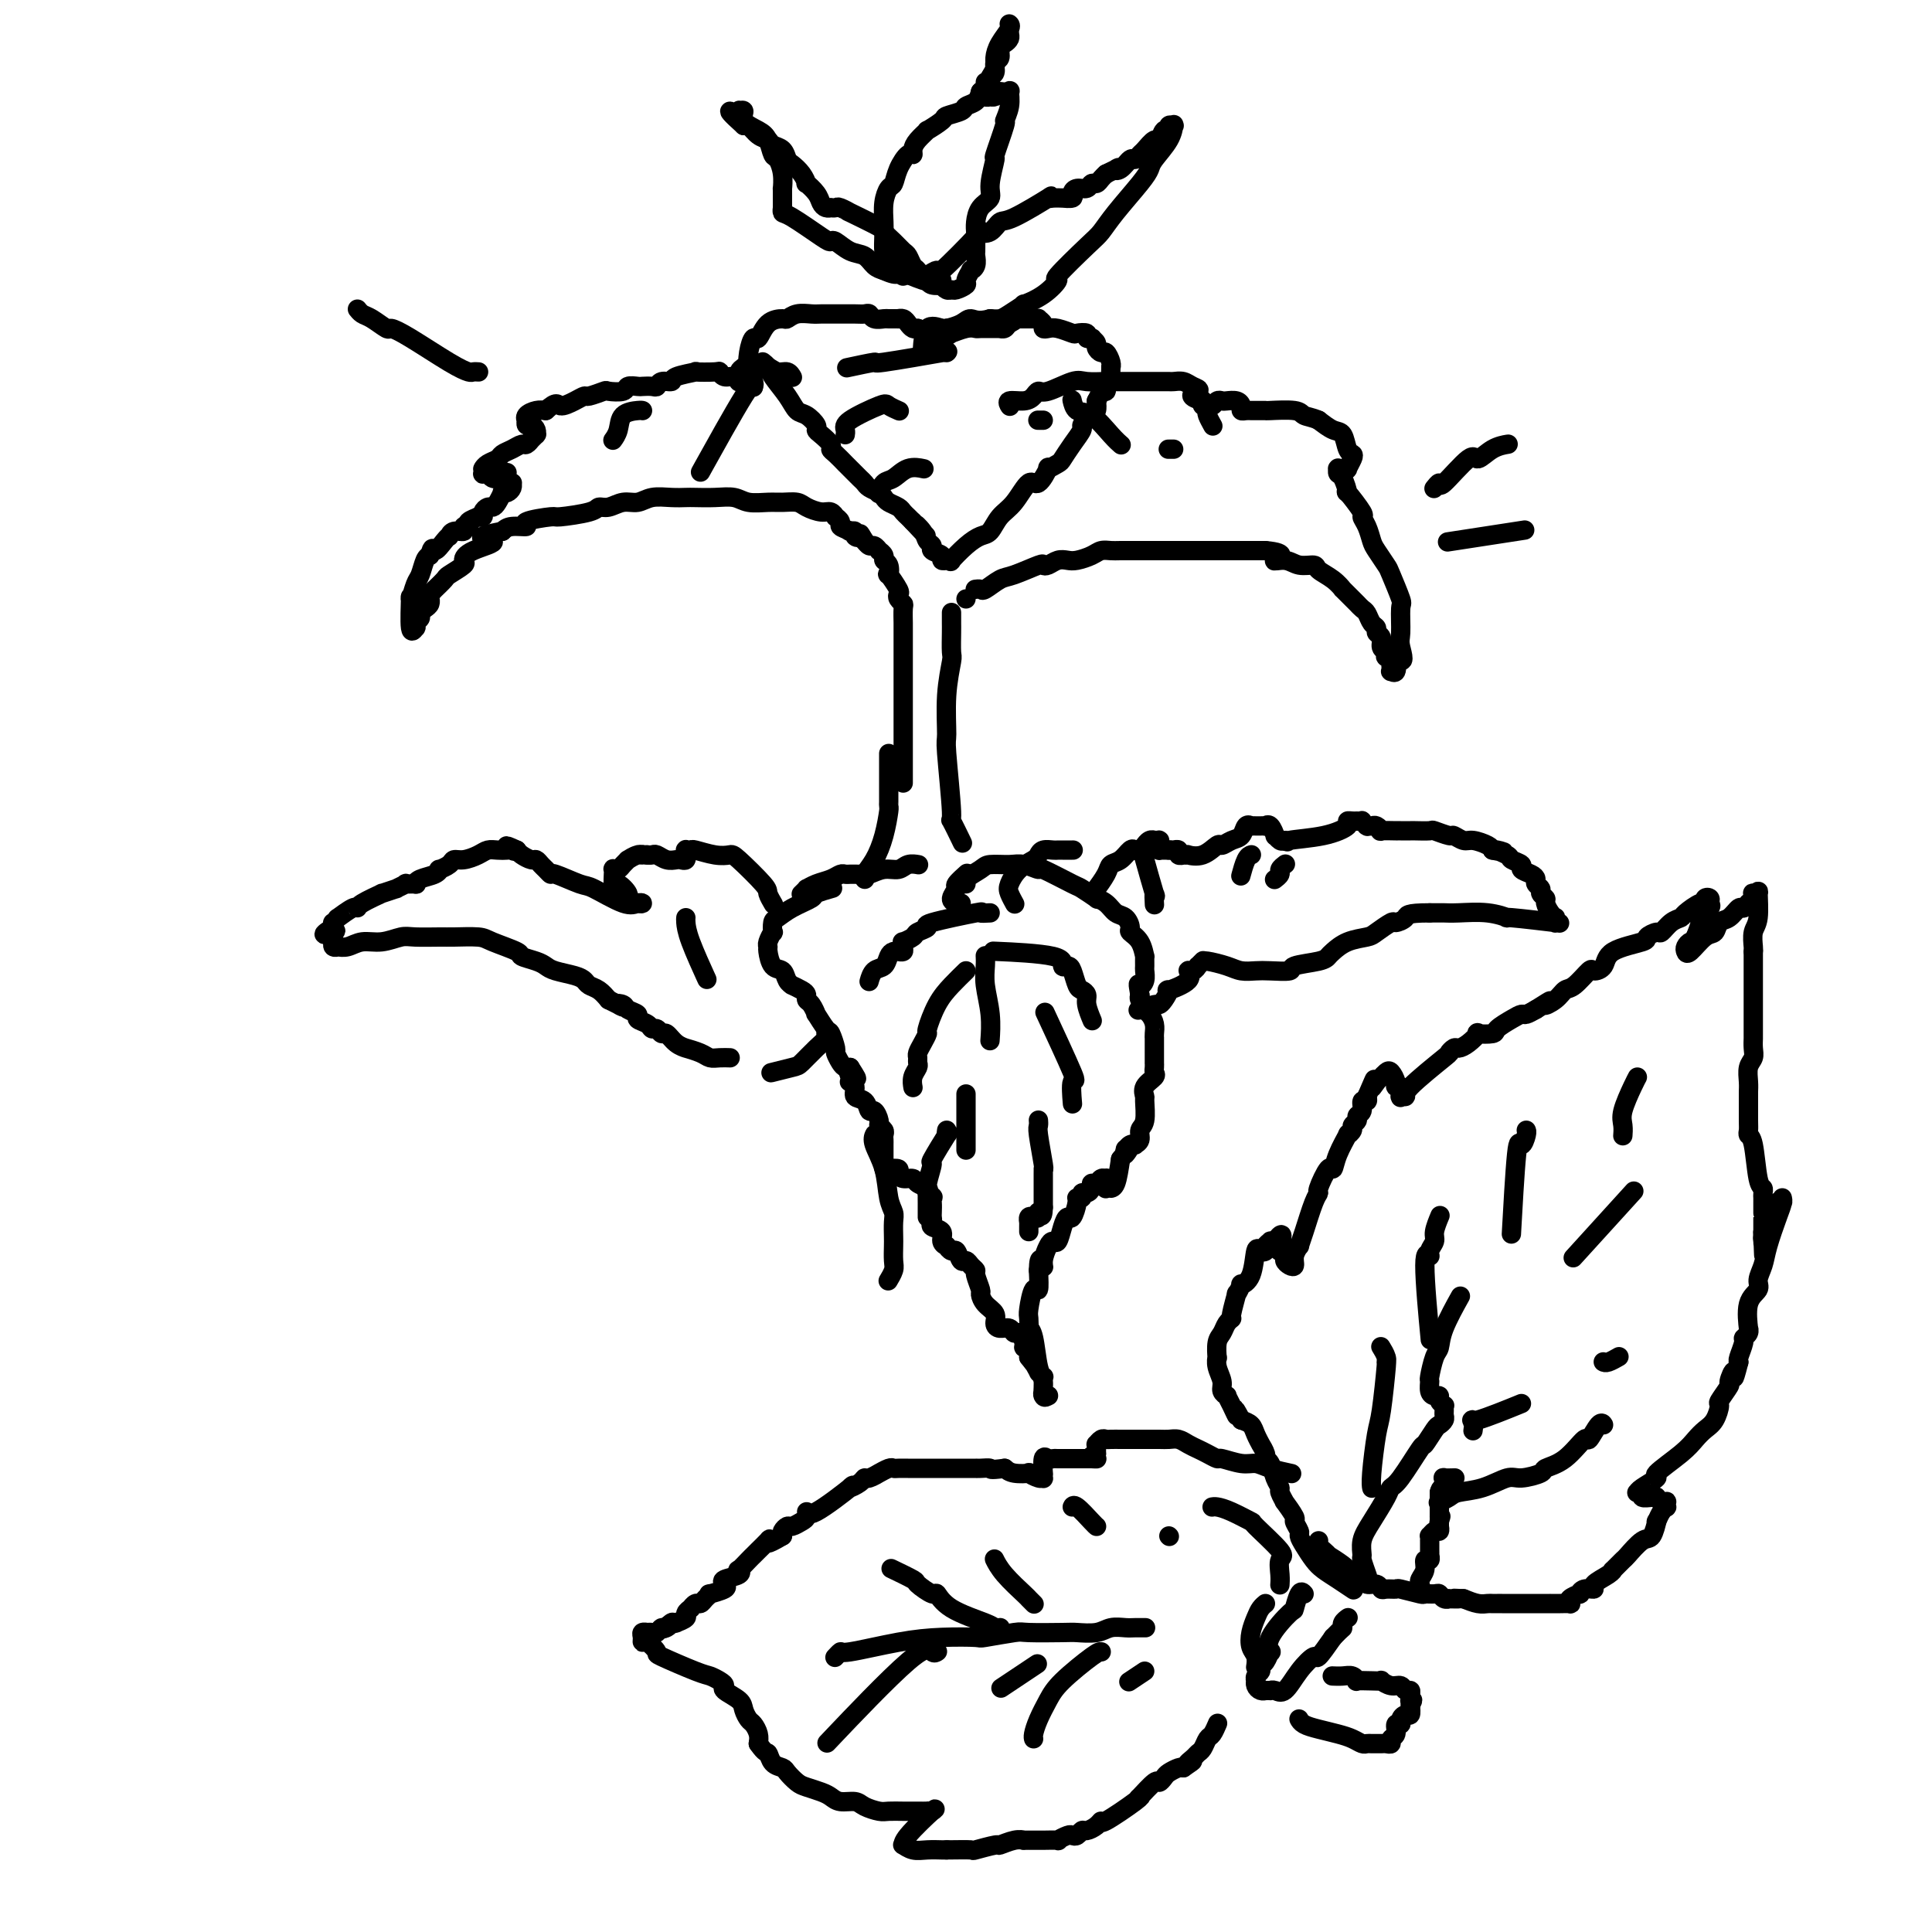 <svg viewBox='0 0 400 400' version='1.1' xmlns='http://www.w3.org/2000/svg' xmlns:xlink='http://www.w3.org/1999/xlink'><g fill='none' stroke='#000000' stroke-width='4' stroke-linecap='round' stroke-linejoin='round'><path d='M166,185c0.033,-0.032 0.066,-0.064 0,0c-0.066,0.064 -0.233,0.225 0,0c0.233,-0.225 0.864,-0.835 1,-1c0.136,-0.165 -0.223,0.113 0,0c0.223,-0.113 1.029,-0.619 2,-1c0.971,-0.381 2.106,-0.638 3,-1c0.894,-0.362 1.546,-0.829 2,-1c0.454,-0.171 0.711,-0.046 1,0c0.289,0.046 0.611,0.012 1,0c0.389,-0.012 0.844,-0.003 1,0c0.156,0.003 0.013,0.001 0,0c-0.013,-0.001 0.103,0.001 0,0c-0.103,-0.001 -0.425,-0.004 0,0c0.425,0.004 1.598,0.016 2,0c0.402,-0.016 0.032,-0.061 0,0c-0.032,0.061 0.272,0.226 1,0c0.728,-0.226 1.880,-0.845 3,-1c1.120,-0.155 2.207,0.154 3,0c0.793,-0.154 1.290,-0.772 2,-1c0.710,-0.228 1.631,-0.065 2,0c0.369,0.065 0.184,0.033 0,0'/><path d='M200,181c-0.005,0.004 -0.009,0.008 0,0c0.009,-0.008 0.032,-0.028 0,0c-0.032,0.028 -0.118,0.105 0,0c0.118,-0.105 0.441,-0.392 0,0c-0.441,0.392 -1.645,1.464 -2,2c-0.355,0.536 0.140,0.536 0,1c-0.140,0.464 -0.914,1.392 -1,2c-0.086,0.608 0.515,0.894 1,1c0.485,0.106 0.853,0.030 1,0c0.147,-0.030 0.074,-0.015 0,0'/><path d='M210,187c0.007,0.013 0.015,0.027 0,0c-0.015,-0.027 -0.052,-0.094 0,0c0.052,0.094 0.192,0.348 0,0c-0.192,-0.348 -0.717,-1.297 -1,-2c-0.283,-0.703 -0.322,-1.159 0,-2c0.322,-0.841 1.007,-2.068 2,-3c0.993,-0.932 2.294,-1.570 3,-2c0.706,-0.430 0.818,-0.651 1,-1c0.182,-0.349 0.434,-0.826 1,-1c0.566,-0.174 1.444,-0.047 2,0c0.556,0.047 0.788,0.013 1,0c0.212,-0.013 0.403,-0.003 1,0c0.597,0.003 1.599,0.001 2,0c0.401,-0.001 0.200,-0.000 0,0'/><path d='M172,184c0.336,-0.095 0.672,-0.190 0,0c-0.672,0.190 -2.352,0.665 -3,1c-0.648,0.335 -0.265,0.528 -1,1c-0.735,0.472 -2.588,1.221 -4,2c-1.412,0.779 -2.382,1.588 -3,2c-0.618,0.412 -0.883,0.425 -1,1c-0.117,0.575 -0.084,1.710 0,2c0.084,0.290 0.221,-0.265 0,0c-0.221,0.265 -0.798,1.351 -1,2c-0.202,0.649 -0.027,0.860 0,1c0.027,0.140 -0.094,0.210 0,1c0.094,0.790 0.402,2.302 1,3c0.598,0.698 1.487,0.582 2,1c0.513,0.418 0.649,1.369 1,2c0.351,0.631 0.916,0.943 1,1c0.084,0.057 -0.315,-0.141 0,0c0.315,0.141 1.342,0.620 2,1c0.658,0.380 0.945,0.659 1,1c0.055,0.341 -0.122,0.743 0,1c0.122,0.257 0.543,0.367 1,1c0.457,0.633 0.949,1.788 1,2c0.051,0.212 -0.341,-0.519 0,0c0.341,0.519 1.415,2.289 2,3c0.585,0.711 0.682,0.362 1,1c0.318,0.638 0.859,2.262 1,3c0.141,0.738 -0.117,0.590 0,1c0.117,0.410 0.608,1.380 1,2c0.392,0.620 0.683,0.892 1,1c0.317,0.108 0.658,0.054 1,0'/><path d='M176,221c2.631,4.050 0.709,1.676 0,1c-0.709,-0.676 -0.206,0.348 0,1c0.206,0.652 0.114,0.933 0,1c-0.114,0.067 -0.252,-0.079 0,0c0.252,0.079 0.893,0.384 1,1c0.107,0.616 -0.321,1.545 0,2c0.321,0.455 1.391,0.436 2,1c0.609,0.564 0.755,1.709 1,2c0.245,0.291 0.587,-0.273 1,0c0.413,0.273 0.895,1.383 1,2c0.105,0.617 -0.168,0.742 0,1c0.168,0.258 0.777,0.649 1,1c0.223,0.351 0.060,0.662 0,1c-0.060,0.338 -0.016,0.702 0,1c0.016,0.298 0.004,0.528 0,1c-0.004,0.472 0.001,1.184 0,2c-0.001,0.816 -0.007,1.735 0,2c0.007,0.265 0.026,-0.122 0,0c-0.026,0.122 -0.096,0.755 0,1c0.096,0.245 0.358,0.103 1,0c0.642,-0.103 1.662,-0.168 2,0c0.338,0.168 -0.007,0.570 0,1c0.007,0.430 0.367,0.889 1,1c0.633,0.111 1.541,-0.125 2,0c0.459,0.125 0.470,0.611 1,1c0.530,0.389 1.580,0.683 2,1c0.420,0.317 0.210,0.659 0,1'/><path d='M192,247c1.619,0.968 1.166,0.889 1,1c-0.166,0.111 -0.047,0.411 0,1c0.047,0.589 0.020,1.466 0,2c-0.020,0.534 -0.035,0.724 0,1c0.035,0.276 0.118,0.638 0,1c-0.118,0.362 -0.439,0.723 0,1c0.439,0.277 1.637,0.471 2,1c0.363,0.529 -0.110,1.394 0,2c0.110,0.606 0.803,0.955 1,1c0.197,0.045 -0.102,-0.213 0,0c0.102,0.213 0.604,0.897 1,1c0.396,0.103 0.684,-0.375 1,0c0.316,0.375 0.658,1.604 1,2c0.342,0.396 0.684,-0.041 1,0c0.316,0.041 0.606,0.559 1,1c0.394,0.441 0.892,0.804 1,1c0.108,0.196 -0.174,0.226 0,1c0.174,0.774 0.802,2.291 1,3c0.198,0.709 -0.036,0.611 0,1c0.036,0.389 0.342,1.266 1,2c0.658,0.734 1.668,1.325 2,2c0.332,0.675 -0.013,1.433 0,2c0.013,0.567 0.386,0.943 1,1c0.614,0.057 1.470,-0.205 2,0c0.530,0.205 0.734,0.877 1,1c0.266,0.123 0.593,-0.301 1,0c0.407,0.301 0.893,1.328 1,2c0.107,0.672 -0.163,0.989 0,1c0.163,0.011 0.761,-0.282 1,0c0.239,0.282 0.120,1.141 0,2'/><path d='M213,281c3.255,4.277 1.394,1.471 1,1c-0.394,-0.471 0.679,1.394 1,2c0.321,0.606 -0.110,-0.045 0,0c0.110,0.045 0.761,0.787 1,1c0.239,0.213 0.064,-0.102 0,0c-0.064,0.102 -0.018,0.619 0,1c0.018,0.381 0.009,0.624 0,1c-0.009,0.376 -0.017,0.886 0,1c0.017,0.114 0.058,-0.166 0,0c-0.058,0.166 -0.216,0.779 0,1c0.216,0.221 0.805,0.049 1,0c0.195,-0.049 -0.003,0.023 0,0c0.003,-0.023 0.208,-0.142 0,0c-0.208,0.142 -0.830,0.545 -1,0c-0.170,-0.545 0.112,-2.039 0,-3c-0.112,-0.961 -0.618,-1.388 -1,-3c-0.382,-1.612 -0.639,-4.407 -1,-6c-0.361,-1.593 -0.826,-1.984 -1,-2c-0.174,-0.016 -0.057,0.342 0,0c0.057,-0.342 0.054,-1.384 0,-2c-0.054,-0.616 -0.159,-0.804 0,-2c0.159,-1.196 0.581,-3.399 1,-4c0.419,-0.601 0.834,0.400 1,0c0.166,-0.400 0.083,-2.200 0,-4'/><path d='M215,263c0.085,-3.922 0.796,-1.728 1,-1c0.204,0.728 -0.100,-0.010 0,-1c0.100,-0.990 0.604,-2.231 1,-3c0.396,-0.769 0.683,-1.065 1,-1c0.317,0.065 0.663,0.490 1,0c0.337,-0.490 0.664,-1.897 1,-3c0.336,-1.103 0.683,-1.902 1,-2c0.317,-0.098 0.606,0.506 1,0c0.394,-0.506 0.893,-2.121 1,-3c0.107,-0.879 -0.178,-1.023 0,-1c0.178,0.023 0.817,0.212 1,0c0.183,-0.212 -0.092,-0.826 0,-1c0.092,-0.174 0.549,0.093 1,0c0.451,-0.093 0.895,-0.547 1,-1c0.105,-0.453 -0.130,-0.907 0,-1c0.130,-0.093 0.623,0.175 1,0c0.377,-0.175 0.637,-0.794 1,-1c0.363,-0.206 0.830,0.001 1,0c0.170,-0.001 0.045,-0.211 0,0c-0.045,0.211 -0.008,0.841 0,1c0.008,0.159 -0.013,-0.154 0,0c0.013,0.154 0.059,0.773 0,1c-0.059,0.227 -0.223,0.061 0,0c0.223,-0.061 0.833,-0.016 1,0c0.167,0.016 -0.109,0.004 0,0c0.109,-0.004 0.603,-0.001 1,-1c0.397,-0.999 0.699,-2.999 1,-5'/><path d='M232,240c2.853,-3.720 1.487,-1.519 1,-1c-0.487,0.519 -0.093,-0.645 0,-1c0.093,-0.355 -0.115,0.099 0,0c0.115,-0.099 0.552,-0.751 1,-1c0.448,-0.249 0.909,-0.095 1,0c0.091,0.095 -0.186,0.130 0,0c0.186,-0.130 0.835,-0.426 1,-1c0.165,-0.574 -0.154,-1.428 0,-2c0.154,-0.572 0.781,-0.864 1,-2c0.219,-1.136 0.031,-3.116 0,-4c-0.031,-0.884 0.097,-0.670 0,-1c-0.097,-0.330 -0.418,-1.203 0,-2c0.418,-0.797 1.576,-1.518 2,-2c0.424,-0.482 0.114,-0.725 0,-1c-0.114,-0.275 -0.030,-0.580 0,-1c0.030,-0.420 0.008,-0.954 0,-1c-0.008,-0.046 -0.002,0.396 0,0c0.002,-0.396 0.001,-1.631 0,-2c-0.001,-0.369 -0.000,0.126 0,0c0.000,-0.126 -0.000,-0.873 0,-1c0.000,-0.127 0.001,0.367 0,0c-0.001,-0.367 -0.003,-1.593 0,-2c0.003,-0.407 0.011,0.007 0,0c-0.011,-0.007 -0.040,-0.436 0,-1c0.040,-0.564 0.151,-1.264 0,-2c-0.151,-0.736 -0.562,-1.506 -1,-2c-0.438,-0.494 -0.901,-0.710 -1,-1c-0.099,-0.290 0.166,-0.655 0,-1c-0.166,-0.345 -0.762,-0.670 -1,-1c-0.238,-0.330 -0.119,-0.665 0,-1'/><path d='M236,206c-0.525,-3.053 -0.337,-2.185 0,-2c0.337,0.185 0.823,-0.312 1,-1c0.177,-0.688 0.046,-1.567 0,-2c-0.046,-0.433 -0.006,-0.421 0,-1c0.006,-0.579 -0.022,-1.751 0,-2c0.022,-0.249 0.095,0.424 0,0c-0.095,-0.424 -0.357,-1.944 -1,-3c-0.643,-1.056 -1.666,-1.648 -2,-2c-0.334,-0.352 0.021,-0.463 0,-1c-0.021,-0.537 -0.420,-1.501 -1,-2c-0.580,-0.499 -1.343,-0.533 -2,-1c-0.657,-0.467 -1.207,-1.365 -2,-2c-0.793,-0.635 -1.828,-1.005 -2,-1c-0.172,0.005 0.521,0.384 0,0c-0.521,-0.384 -2.254,-1.532 -3,-2c-0.746,-0.468 -0.505,-0.255 -2,-1c-1.495,-0.745 -4.726,-2.449 -6,-3c-1.274,-0.551 -0.591,0.051 -1,0c-0.409,-0.051 -1.911,-0.753 -3,-1c-1.089,-0.247 -1.766,-0.038 -3,0c-1.234,0.038 -3.024,-0.095 -4,0c-0.976,0.095 -1.138,0.417 -2,1c-0.862,0.583 -2.424,1.426 -3,2c-0.576,0.574 -0.164,0.878 0,1c0.164,0.122 0.082,0.061 0,0'/><path d='M204,198c-0.001,-0.010 -0.001,-0.021 0,0c0.001,0.021 0.004,0.072 0,0c-0.004,-0.072 -0.015,-0.267 0,0c0.015,0.267 0.057,0.997 0,2c-0.057,1.003 -0.211,2.279 0,4c0.211,1.721 0.788,3.886 1,6c0.212,2.114 0.061,4.175 0,5c-0.061,0.825 -0.030,0.412 0,0'/><path d='M205,189c-1.001,0.054 -2.002,0.109 -2,0c0.002,-0.109 1.008,-0.380 -1,0c-2.008,0.380 -7.029,1.412 -9,2c-1.971,0.588 -0.892,0.731 -1,1c-0.108,0.269 -1.402,0.663 -2,1c-0.598,0.337 -0.499,0.616 -1,1c-0.501,0.384 -1.602,0.873 -2,1c-0.398,0.127 -0.092,-0.110 0,0c0.092,0.110 -0.031,0.565 0,1c0.031,0.435 0.215,0.851 0,1c-0.215,0.149 -0.830,0.033 -1,0c-0.170,-0.033 0.106,0.017 0,0c-0.106,-0.017 -0.592,-0.102 -1,0c-0.408,0.102 -0.736,0.392 -1,1c-0.264,0.608 -0.462,1.534 -1,2c-0.538,0.466 -1.414,0.472 -2,1c-0.586,0.528 -0.882,1.580 -1,2c-0.118,0.420 -0.059,0.210 0,0'/><path d='M200,201c-0.990,0.962 -1.981,1.924 -3,3c-1.019,1.076 -2.067,2.267 -3,4c-0.933,1.733 -1.753,4.008 -2,5c-0.247,0.992 0.077,0.700 0,1c-0.077,0.300 -0.556,1.193 -1,2c-0.444,0.807 -0.855,1.528 -1,2c-0.145,0.472 -0.025,0.694 0,1c0.025,0.306 -0.046,0.695 0,1c0.046,0.305 0.208,0.525 0,1c-0.208,0.475 -0.787,1.205 -1,2c-0.213,0.795 -0.061,1.656 0,2c0.061,0.344 0.030,0.172 0,0'/><path d='M200,227c0.000,-0.578 0.000,-1.156 0,1c0.000,2.156 0.000,7.044 0,9c0.000,1.956 0.000,0.978 0,0'/><path d='M207,197c-1.191,-0.052 -2.383,-0.104 0,0c2.383,0.104 8.340,0.364 11,1c2.660,0.636 2.022,1.648 2,2c-0.022,0.352 0.573,0.044 1,0c0.427,-0.044 0.688,0.175 1,1c0.312,0.825 0.676,2.257 1,3c0.324,0.743 0.609,0.799 1,1c0.391,0.201 0.888,0.549 1,1c0.112,0.451 -0.162,1.006 0,2c0.162,0.994 0.761,2.427 1,3c0.239,0.573 0.120,0.287 0,0'/><path d='M217,211c-0.566,-1.217 -1.132,-2.434 0,0c1.132,2.434 3.963,8.518 5,11c1.037,2.482 0.279,1.360 0,2c-0.279,0.640 -0.080,3.040 0,4c0.080,0.960 0.040,0.480 0,0'/><path d='M215,232c0.002,0.027 0.004,0.053 0,0c-0.004,-0.053 -0.015,-0.186 0,0c0.015,0.186 0.057,0.690 0,1c-0.057,0.310 -0.211,0.425 0,2c0.211,1.575 0.789,4.608 1,6c0.211,1.392 0.057,1.142 0,1c-0.057,-0.142 -0.015,-0.177 0,0c0.015,0.177 0.004,0.567 0,1c-0.004,0.433 -0.001,0.908 0,1c0.001,0.092 0.000,-0.201 0,0c-0.000,0.201 -0.000,0.895 0,1c0.000,0.105 0.000,-0.379 0,0c-0.000,0.379 -0.000,1.621 0,2c0.000,0.379 0.000,-0.106 0,0c-0.000,0.106 -0.000,0.802 0,1c0.000,0.198 0.000,-0.100 0,0c-0.000,0.100 -0.000,0.600 0,1c0.000,0.400 0.000,0.700 0,1'/><path d='M216,250c-0.084,2.952 -0.793,1.331 -1,1c-0.207,-0.331 0.088,0.629 0,1c-0.088,0.371 -0.560,0.155 -1,0c-0.440,-0.155 -0.850,-0.248 -1,0c-0.150,0.248 -0.040,0.837 0,1c0.040,0.163 0.011,-0.101 0,0c-0.011,0.101 -0.003,0.566 0,1c0.003,0.434 0.001,0.838 0,1c-0.001,0.162 -0.000,0.081 0,0'/><path d='M160,187c0.120,0.204 0.241,0.408 0,0c-0.241,-0.408 -0.843,-1.429 -1,-2c-0.157,-0.571 0.129,-0.693 -1,-2c-1.129,-1.307 -3.675,-3.800 -5,-5c-1.325,-1.200 -1.431,-1.106 -2,-1c-0.569,0.106 -1.603,0.224 -3,0c-1.397,-0.224 -3.159,-0.792 -4,-1c-0.841,-0.208 -0.761,-0.057 -1,0c-0.239,0.057 -0.796,0.019 -1,0c-0.204,-0.019 -0.055,-0.020 0,0c0.055,0.020 0.016,0.062 0,0c-0.016,-0.062 -0.007,-0.227 0,0c0.007,0.227 0.014,0.845 0,1c-0.014,0.155 -0.048,-0.154 0,0c0.048,0.154 0.178,0.769 0,1c-0.178,0.231 -0.663,0.076 -1,0c-0.337,-0.076 -0.524,-0.073 -1,0c-0.476,0.073 -1.241,0.215 -2,0c-0.759,-0.215 -1.512,-0.789 -2,-1c-0.488,-0.211 -0.711,-0.060 -1,0c-0.289,0.060 -0.645,0.030 -1,0'/><path d='M134,177c-3.139,-0.138 -1.485,0.018 -1,0c0.485,-0.018 -0.198,-0.211 -1,0c-0.802,0.211 -1.721,0.828 -2,1c-0.279,0.172 0.083,-0.099 0,0c-0.083,0.099 -0.611,0.567 -1,1c-0.389,0.433 -0.640,0.832 -1,1c-0.360,0.168 -0.829,0.106 -1,0c-0.171,-0.106 -0.044,-0.254 0,0c0.044,0.254 0.006,0.912 0,1c-0.006,0.088 0.021,-0.394 0,0c-0.021,0.394 -0.090,1.664 0,2c0.090,0.336 0.340,-0.264 1,0c0.660,0.264 1.730,1.390 2,2c0.270,0.610 -0.259,0.702 0,1c0.259,0.298 1.306,0.801 2,1c0.694,0.199 1.034,0.094 1,0c-0.034,-0.094 -0.444,-0.177 -1,0c-0.556,0.177 -1.258,0.612 -3,0c-1.742,-0.612 -4.522,-2.272 -6,-3c-1.478,-0.728 -1.653,-0.523 -3,-1c-1.347,-0.477 -3.867,-1.634 -5,-2c-1.133,-0.366 -0.880,0.060 -1,0c-0.120,-0.060 -0.613,-0.608 -1,-1c-0.387,-0.392 -0.667,-0.630 -1,-1c-0.333,-0.370 -0.718,-0.872 -1,-1c-0.282,-0.128 -0.461,0.119 -1,0c-0.539,-0.119 -1.440,-0.606 -2,-1c-0.560,-0.394 -0.780,-0.697 -1,-1'/><path d='M107,176c-3.639,-1.702 -1.738,-0.457 -1,0c0.738,0.457 0.312,0.125 0,0c-0.312,-0.125 -0.510,-0.044 -1,0c-0.490,0.044 -1.273,0.049 -2,0c-0.727,-0.049 -1.398,-0.154 -2,0c-0.602,0.154 -1.136,0.567 -2,1c-0.864,0.433 -2.060,0.886 -3,1c-0.940,0.114 -1.626,-0.110 -2,0c-0.374,0.110 -0.436,0.554 -1,1c-0.564,0.446 -1.630,0.894 -2,1c-0.370,0.106 -0.044,-0.129 0,0c0.044,0.129 -0.192,0.623 -1,1c-0.808,0.377 -2.186,0.636 -3,1c-0.814,0.364 -1.064,0.834 -1,1c0.064,0.166 0.441,0.029 0,0c-0.441,-0.029 -1.700,0.049 -2,0c-0.300,-0.049 0.358,-0.225 0,0c-0.358,0.225 -1.732,0.851 -2,1c-0.268,0.149 0.569,-0.180 0,0c-0.569,0.180 -2.546,0.869 -3,1c-0.454,0.131 0.613,-0.297 0,0c-0.613,0.297 -2.906,1.318 -4,2c-1.094,0.682 -0.991,1.024 -1,1c-0.009,-0.024 -0.132,-0.413 -1,0c-0.868,0.413 -2.481,1.630 -3,2c-0.519,0.370 0.057,-0.107 0,0c-0.057,0.107 -0.746,0.798 -1,1c-0.254,0.202 -0.073,-0.085 0,0c0.073,0.085 0.036,0.543 0,1'/><path d='M69,192c-3.713,2.255 -0.995,1.393 0,1c0.995,-0.393 0.267,-0.317 0,0c-0.267,0.317 -0.073,0.873 0,1c0.073,0.127 0.024,-0.176 0,0c-0.024,0.176 -0.022,0.832 0,1c0.022,0.168 0.064,-0.150 0,0c-0.064,0.150 -0.233,0.768 0,1c0.233,0.232 0.869,0.077 1,0c0.131,-0.077 -0.243,-0.077 0,0c0.243,0.077 1.101,0.231 2,0c0.899,-0.231 1.837,-0.847 3,-1c1.163,-0.153 2.549,0.155 4,0c1.451,-0.155 2.966,-0.774 4,-1c1.034,-0.226 1.586,-0.059 3,0c1.414,0.059 3.690,0.008 5,0c1.310,-0.008 1.655,0.025 3,0c1.345,-0.025 3.691,-0.109 5,0c1.309,0.109 1.583,0.410 3,1c1.417,0.590 3.977,1.467 5,2c1.023,0.533 0.508,0.720 1,1c0.492,0.280 1.991,0.652 3,1c1.009,0.348 1.526,0.671 2,1c0.474,0.329 0.903,0.665 2,1c1.097,0.335 2.860,0.670 4,1c1.140,0.330 1.656,0.655 2,1c0.344,0.345 0.516,0.708 1,1c0.484,0.292 1.281,0.512 2,1c0.719,0.488 1.359,1.244 2,2'/><path d='M126,207c4.576,2.250 2.517,1.377 2,1c-0.517,-0.377 0.509,-0.256 1,0c0.491,0.256 0.446,0.647 1,1c0.554,0.353 1.706,0.668 2,1c0.294,0.332 -0.272,0.682 0,1c0.272,0.318 1.382,0.605 2,1c0.618,0.395 0.745,0.897 1,1c0.255,0.103 0.637,-0.193 1,0c0.363,0.193 0.708,0.874 1,1c0.292,0.126 0.533,-0.303 1,0c0.467,0.303 1.161,1.339 2,2c0.839,0.661 1.824,0.948 2,1c0.176,0.052 -0.457,-0.130 0,0c0.457,0.130 2.004,0.571 3,1c0.996,0.429 1.442,0.847 2,1c0.558,0.153 1.227,0.041 2,0c0.773,-0.041 1.649,-0.012 2,0c0.351,0.012 0.175,0.006 0,0'/><path d='M160,222c0.110,-0.028 0.221,-0.055 0,0c-0.221,0.055 -0.773,0.194 0,0c0.773,-0.194 2.873,-0.721 4,-1c1.127,-0.279 1.283,-0.310 2,-1c0.717,-0.690 1.996,-2.041 3,-3c1.004,-0.959 1.732,-1.527 2,-2c0.268,-0.473 0.077,-0.849 0,-1c-0.077,-0.151 -0.038,-0.075 0,0'/><path d='M227,184c0.056,-0.076 0.112,-0.152 0,0c-0.112,0.152 -0.391,0.531 0,0c0.391,-0.531 1.453,-1.971 2,-3c0.547,-1.029 0.580,-1.648 1,-2c0.420,-0.352 1.227,-0.438 2,-1c0.773,-0.562 1.513,-1.600 2,-2c0.487,-0.400 0.722,-0.164 1,0c0.278,0.164 0.600,0.254 1,0c0.400,-0.254 0.877,-0.853 1,-1c0.123,-0.147 -0.107,0.157 0,0c0.107,-0.157 0.550,-0.774 1,-1c0.450,-0.226 0.905,-0.061 1,0c0.095,0.061 -0.171,0.019 0,0c0.171,-0.019 0.778,-0.015 1,0c0.222,0.015 0.060,0.043 0,0c-0.060,-0.043 -0.018,-0.155 0,0c0.018,0.155 0.012,0.577 0,1c-0.012,0.423 -0.031,0.845 0,1c0.031,0.155 0.111,0.041 0,0c-0.111,-0.041 -0.415,-0.011 0,0c0.415,0.011 1.547,0.003 2,0c0.453,-0.003 0.226,-0.002 0,0'/><path d='M242,176c1.482,-0.004 1.186,-0.015 1,0c-0.186,0.015 -0.261,0.057 0,0c0.261,-0.057 0.859,-0.211 1,0c0.141,0.211 -0.175,0.788 0,1c0.175,0.212 0.840,0.059 1,0c0.160,-0.059 -0.185,-0.024 0,0c0.185,0.024 0.899,0.035 1,0c0.101,-0.035 -0.412,-0.118 0,0c0.412,0.118 1.749,0.436 3,0c1.251,-0.436 2.415,-1.627 3,-2c0.585,-0.373 0.592,0.072 1,0c0.408,-0.072 1.219,-0.660 2,-1c0.781,-0.340 1.534,-0.431 2,-1c0.466,-0.569 0.646,-1.617 1,-2c0.354,-0.383 0.882,-0.103 1,0c0.118,0.103 -0.175,0.027 0,0c0.175,-0.027 0.817,-0.007 1,0c0.183,0.007 -0.092,-0.000 0,0c0.092,0.000 0.550,0.008 1,0c0.450,-0.008 0.890,-0.031 1,0c0.110,0.031 -0.111,0.117 0,0c0.111,-0.117 0.555,-0.437 1,0c0.445,0.437 0.893,1.633 1,2c0.107,0.367 -0.125,-0.093 0,0c0.125,0.093 0.607,0.741 1,1c0.393,0.259 0.696,0.130 1,0'/><path d='M266,174c1.122,0.497 -0.075,0.238 1,0c1.075,-0.238 4.420,-0.456 7,-1c2.580,-0.544 4.394,-1.413 5,-2c0.606,-0.587 0.004,-0.890 0,-1c-0.004,-0.110 0.591,-0.026 1,0c0.409,0.026 0.632,-0.007 1,0c0.368,0.007 0.882,0.054 1,0c0.118,-0.054 -0.162,-0.210 0,0c0.162,0.210 0.764,0.787 1,1c0.236,0.213 0.106,0.061 0,0c-0.106,-0.061 -0.189,-0.030 0,0c0.189,0.030 0.651,0.061 1,0c0.349,-0.061 0.587,-0.212 1,0c0.413,0.212 1.002,0.789 1,1c-0.002,0.211 -0.596,0.057 0,0c0.596,-0.057 2.381,-0.015 3,0c0.619,0.015 0.072,0.004 0,0c-0.072,-0.004 0.332,-0.002 1,0c0.668,0.002 1.601,0.005 2,0c0.399,-0.005 0.263,-0.016 1,0c0.737,0.016 2.347,0.061 3,0c0.653,-0.061 0.348,-0.227 1,0c0.652,0.227 2.262,0.848 3,1c0.738,0.152 0.604,-0.167 1,0c0.396,0.167 1.323,0.818 2,1c0.677,0.182 1.105,-0.105 2,0c0.895,0.105 2.256,0.601 3,1c0.744,0.399 0.872,0.699 1,1'/><path d='M309,176c4.289,0.880 1.512,0.081 1,0c-0.512,-0.081 1.242,0.556 2,1c0.758,0.444 0.519,0.696 1,1c0.481,0.304 1.683,0.659 2,1c0.317,0.341 -0.251,0.669 0,1c0.251,0.331 1.320,0.666 2,1c0.680,0.334 0.971,0.667 1,1c0.029,0.333 -0.203,0.666 0,1c0.203,0.334 0.842,0.670 1,1c0.158,0.330 -0.164,0.653 0,1c0.164,0.347 0.814,0.719 1,1c0.186,0.281 -0.094,0.471 0,1c0.094,0.529 0.561,1.396 1,2c0.439,0.604 0.849,0.947 1,1c0.151,0.053 0.041,-0.182 0,0c-0.041,0.182 -0.013,0.780 0,1c0.013,0.220 0.013,0.060 0,0c-0.013,-0.060 -0.037,-0.020 0,0c0.037,0.020 0.136,0.020 0,0c-0.136,-0.020 -0.505,-0.062 0,0c0.505,0.062 1.885,0.227 0,0c-1.885,-0.227 -7.034,-0.845 -9,-1c-1.966,-0.155 -0.750,0.155 -1,0c-0.250,-0.155 -1.968,-0.774 -4,-1c-2.032,-0.226 -4.380,-0.061 -6,0c-1.620,0.061 -2.513,0.016 -3,0c-0.487,-0.016 -0.568,-0.005 -1,0c-0.432,0.005 -1.216,0.002 -2,0'/><path d='M296,189c-5.038,0.003 -4.632,0.512 -5,1c-0.368,0.488 -1.508,0.956 -2,1c-0.492,0.044 -0.335,-0.335 -1,0c-0.665,0.335 -2.153,1.385 -3,2c-0.847,0.615 -1.052,0.795 -2,1c-0.948,0.205 -2.637,0.436 -4,1c-1.363,0.564 -2.400,1.461 -3,2c-0.600,0.539 -0.762,0.719 -1,1c-0.238,0.281 -0.552,0.664 -2,1c-1.448,0.336 -4.029,0.627 -5,1c-0.971,0.373 -0.331,0.829 -1,1c-0.669,0.171 -2.649,0.056 -4,0c-1.351,-0.056 -2.075,-0.053 -3,0c-0.925,0.053 -2.051,0.157 -3,0c-0.949,-0.157 -1.722,-0.574 -3,-1c-1.278,-0.426 -3.060,-0.861 -4,-1c-0.940,-0.139 -1.039,0.020 -1,0c0.039,-0.020 0.216,-0.217 0,0c-0.216,0.217 -0.824,0.848 -1,1c-0.176,0.152 0.081,-0.176 0,0c-0.081,0.176 -0.501,0.854 -1,1c-0.499,0.146 -1.079,-0.242 -1,0c0.079,0.242 0.816,1.112 0,2c-0.816,0.888 -3.186,1.792 -4,2c-0.814,0.208 -0.072,-0.280 0,0c0.072,0.280 -0.528,1.329 -1,2c-0.472,0.671 -0.817,0.963 -1,1c-0.183,0.037 -0.203,-0.182 -1,0c-0.797,0.182 -2.371,0.766 -3,1c-0.629,0.234 -0.315,0.117 0,0'/><path d='M142,190c-0.024,0.179 -0.048,0.357 0,1c0.048,0.643 0.167,1.750 1,4c0.833,2.250 2.381,5.643 3,7c0.619,1.357 0.310,0.679 0,0'/><path d='M130,187c0.000,0.000 0.000,0.000 0,0c0.000,0.000 0.000,0.000 0,0'/><path d='M237,178c-0.226,-0.809 -0.453,-1.617 0,0c0.453,1.617 1.585,5.660 2,7c0.415,1.340 0.112,-0.024 0,0c-0.112,0.024 -0.032,1.435 0,2c0.032,0.565 0.016,0.282 0,0'/><path d='M259,177c0.083,-0.024 0.167,-0.048 0,0c-0.167,0.048 -0.583,0.167 -1,1c-0.417,0.833 -0.833,2.381 -1,3c-0.167,0.619 -0.083,0.310 0,0'/><path d='M266,179c0.121,-0.091 0.242,-0.182 0,0c-0.242,0.182 -0.848,0.636 -1,1c-0.152,0.364 0.152,0.636 0,1c-0.152,0.364 -0.758,0.818 -1,1c-0.242,0.182 -0.121,0.091 0,0'/><path d='M179,182c-0.001,-0.001 -0.002,-0.002 0,0c0.002,0.002 0.006,0.007 0,0c-0.006,-0.007 -0.023,-0.026 0,0c0.023,0.026 0.087,0.098 0,0c-0.087,-0.098 -0.325,-0.365 0,-1c0.325,-0.635 1.211,-1.637 2,-3c0.789,-1.363 1.479,-3.087 2,-5c0.521,-1.913 0.872,-4.014 1,-5c0.128,-0.986 0.034,-0.856 0,-1c-0.034,-0.144 -0.009,-0.563 0,-1c0.009,-0.437 0.002,-0.891 0,-2c-0.002,-1.109 -0.001,-2.872 0,-4c0.001,-1.128 0.000,-1.622 0,-2c-0.000,-0.378 -0.000,-0.640 0,-1c0.000,-0.360 0.000,-0.817 0,-1c-0.000,-0.183 -0.000,-0.091 0,0'/><path d='M199,174c0.235,0.485 0.470,0.970 0,0c-0.470,-0.970 -1.643,-3.393 -2,-4c-0.357,-0.607 0.104,0.604 0,-2c-0.104,-2.604 -0.774,-9.024 -1,-12c-0.226,-2.976 -0.008,-2.510 0,-4c0.008,-1.490 -0.194,-4.937 0,-8c0.194,-3.063 0.784,-5.742 1,-7c0.216,-1.258 0.058,-1.094 0,-2c-0.058,-0.906 -0.016,-2.882 0,-4c0.016,-1.118 0.004,-1.378 0,-2c-0.004,-0.622 -0.001,-1.606 0,-2c0.001,-0.394 0.001,-0.197 0,0'/><path d='M187,162c0.000,0.010 0.000,0.020 0,0c-0.000,-0.020 -0.000,-0.069 0,0c0.000,0.069 0.000,0.257 0,0c-0.000,-0.257 -0.000,-0.958 0,-1c0.000,-0.042 0.000,0.574 0,-1c-0.000,-1.574 -0.000,-5.339 0,-7c0.000,-1.661 0.000,-1.217 0,-2c-0.000,-0.783 -0.000,-2.794 0,-4c0.000,-1.206 0.000,-1.607 0,-3c-0.000,-1.393 -0.000,-3.778 0,-5c0.000,-1.222 0.000,-1.281 0,-2c-0.000,-0.719 -0.000,-2.098 0,-3c0.000,-0.902 0.001,-1.327 0,-2c-0.001,-0.673 -0.004,-1.595 0,-2c0.004,-0.405 0.015,-0.294 0,-1c-0.015,-0.706 -0.054,-2.228 0,-3c0.054,-0.772 0.203,-0.793 0,-1c-0.203,-0.207 -0.759,-0.600 -1,-1c-0.241,-0.400 -0.169,-0.808 0,-1c0.169,-0.192 0.433,-0.170 0,-1c-0.433,-0.830 -1.565,-2.512 -2,-3c-0.435,-0.488 -0.173,0.219 0,0c0.173,-0.219 0.257,-1.364 0,-2c-0.257,-0.636 -0.857,-0.763 -1,-1c-0.143,-0.237 0.169,-0.584 0,-1c-0.169,-0.416 -0.820,-0.900 -1,-1c-0.180,-0.100 0.109,0.183 0,0c-0.109,-0.183 -0.618,-0.834 -1,-1c-0.382,-0.166 -0.639,0.151 -1,0c-0.361,-0.151 -0.828,-0.772 -1,-1c-0.172,-0.228 -0.049,-0.065 0,0c0.049,0.065 0.025,0.033 0,0'/><path d='M179,112c-1.399,-2.409 -0.897,-1.430 -1,-1c-0.103,0.430 -0.812,0.311 -1,0c-0.188,-0.311 0.146,-0.815 0,-1c-0.146,-0.185 -0.771,-0.049 -1,0c-0.229,0.049 -0.062,0.013 0,0c0.062,-0.013 0.018,-0.004 0,0c-0.018,0.004 -0.009,0.002 0,0'/><path d='M176,110c-0.934,-0.493 -1.769,-0.724 -2,-1c-0.231,-0.276 0.144,-0.595 0,-1c-0.144,-0.405 -0.805,-0.896 -1,-1c-0.195,-0.104 0.076,0.179 0,0c-0.076,-0.179 -0.499,-0.818 -1,-1c-0.501,-0.182 -1.081,0.095 -2,0c-0.919,-0.095 -2.178,-0.560 -3,-1c-0.822,-0.440 -1.205,-0.854 -2,-1c-0.795,-0.146 -2.000,-0.025 -3,0c-1.000,0.025 -1.794,-0.046 -3,0c-1.206,0.046 -2.822,0.208 -4,0c-1.178,-0.208 -1.917,-0.788 -3,-1c-1.083,-0.212 -2.509,-0.058 -4,0c-1.491,0.058 -3.046,0.020 -4,0c-0.954,-0.020 -1.308,-0.020 -2,0c-0.692,0.020 -1.722,0.062 -3,0c-1.278,-0.062 -2.805,-0.228 -4,0c-1.195,0.228 -2.059,0.848 -3,1c-0.941,0.152 -1.959,-0.166 -3,0c-1.041,0.166 -2.106,0.814 -3,1c-0.894,0.186 -1.618,-0.091 -2,0c-0.382,0.091 -0.422,0.550 -2,1c-1.578,0.450 -4.695,0.890 -6,1c-1.305,0.110 -0.797,-0.111 -2,0c-1.203,0.111 -4.116,0.556 -5,1c-0.884,0.444 0.262,0.889 0,1c-0.262,0.111 -1.932,-0.111 -3,0c-1.068,0.111 -1.534,0.556 -2,1'/><path d='M104,110c-7.672,1.445 -2.851,1.557 -2,2c0.851,0.443 -2.267,1.217 -4,2c-1.733,0.783 -2.080,1.577 -2,2c0.080,0.423 0.586,0.476 0,1c-0.586,0.524 -2.266,1.517 -3,2c-0.734,0.483 -0.522,0.454 -1,1c-0.478,0.546 -1.645,1.667 -2,2c-0.355,0.333 0.101,-0.122 0,0c-0.101,0.122 -0.758,0.820 -1,1c-0.242,0.180 -0.067,-0.159 0,0c0.067,0.159 0.028,0.816 0,1c-0.028,0.184 -0.045,-0.105 0,0c0.045,0.105 0.152,0.605 0,1c-0.152,0.395 -0.563,0.684 -1,1c-0.437,0.316 -0.901,0.657 -1,1c-0.099,0.343 0.166,0.687 0,1c-0.166,0.313 -0.762,0.597 -1,1c-0.238,0.403 -0.117,0.927 0,1c0.117,0.073 0.231,-0.306 0,0c-0.231,0.306 -0.805,1.296 -1,0c-0.195,-1.296 -0.011,-4.880 0,-6c0.011,-1.120 -0.152,0.222 0,0c0.152,-0.222 0.618,-2.008 1,-3c0.382,-0.992 0.680,-1.190 1,-2c0.320,-0.810 0.663,-2.231 1,-3c0.337,-0.769 0.669,-0.884 1,-1'/><path d='M89,115c0.586,-2.443 0.551,-1.051 1,-1c0.449,0.051 1.382,-1.239 2,-2c0.618,-0.761 0.921,-0.992 1,-1c0.079,-0.008 -0.066,0.208 0,0c0.066,-0.208 0.343,-0.841 1,-1c0.657,-0.159 1.693,0.154 2,0c0.307,-0.154 -0.116,-0.776 0,-1c0.116,-0.224 0.771,-0.050 1,0c0.229,0.050 0.032,-0.025 0,0c-0.032,0.025 0.100,0.151 0,0c-0.100,-0.151 -0.434,-0.579 0,-1c0.434,-0.421 1.636,-0.835 2,-1c0.364,-0.165 -0.110,-0.082 0,0c0.110,0.082 0.803,0.164 1,0c0.197,-0.164 -0.101,-0.573 0,-1c0.101,-0.427 0.601,-0.871 1,-1c0.399,-0.129 0.698,0.057 1,0c0.302,-0.057 0.606,-0.358 1,-1c0.394,-0.642 0.876,-1.626 1,-2c0.124,-0.374 -0.110,-0.139 0,0c0.110,0.139 0.565,0.181 1,0c0.435,-0.181 0.849,-0.585 1,-1c0.151,-0.415 0.037,-0.843 0,-1c-0.037,-0.157 0.001,-0.045 0,0c-0.001,0.045 -0.042,0.022 0,0c0.042,-0.022 0.165,-0.044 0,0c-0.165,0.044 -0.619,0.156 -1,0c-0.381,-0.156 -0.691,-0.578 -1,-1'/><path d='M104,99c2.199,-2.416 0.197,-0.455 -1,0c-1.197,0.455 -1.589,-0.596 -2,-1c-0.411,-0.404 -0.843,-0.160 -1,0c-0.157,0.160 -0.040,0.236 0,0c0.040,-0.236 0.004,-0.784 0,-1c-0.004,-0.216 0.026,-0.099 0,0c-0.026,0.099 -0.106,0.182 0,0c0.106,-0.182 0.399,-0.627 1,-1c0.601,-0.373 1.509,-0.673 2,-1c0.491,-0.327 0.567,-0.680 1,-1c0.433,-0.320 1.225,-0.607 2,-1c0.775,-0.393 1.532,-0.894 2,-1c0.468,-0.106 0.647,0.182 1,0c0.353,-0.182 0.879,-0.834 1,-1c0.121,-0.166 -0.164,0.152 0,0c0.164,-0.152 0.777,-0.776 1,-1c0.223,-0.224 0.057,-0.050 0,0c-0.057,0.050 -0.005,-0.024 0,0c0.005,0.024 -0.037,0.146 0,0c0.037,-0.146 0.154,-0.560 0,-1c-0.154,-0.440 -0.579,-0.905 -1,-1c-0.421,-0.095 -0.839,0.181 -1,0c-0.161,-0.181 -0.065,-0.819 0,-1c0.065,-0.181 0.100,0.096 0,0c-0.100,-0.096 -0.335,-0.564 0,-1c0.335,-0.436 1.238,-0.839 2,-1c0.762,-0.161 1.381,-0.081 2,0'/><path d='M113,85c2.385,-2.194 2.349,-1.180 3,-1c0.651,0.180 1.989,-0.474 3,-1c1.011,-0.526 1.693,-0.925 2,-1c0.307,-0.075 0.238,0.172 1,0c0.762,-0.172 2.355,-0.764 3,-1c0.645,-0.236 0.343,-0.116 1,0c0.657,0.116 2.274,0.227 3,0c0.726,-0.227 0.562,-0.792 1,-1c0.438,-0.208 1.478,-0.060 2,0c0.522,0.060 0.526,0.031 1,0c0.474,-0.031 1.419,-0.064 2,0c0.581,0.064 0.799,0.224 1,0c0.201,-0.224 0.386,-0.830 1,-1c0.614,-0.170 1.657,0.098 2,0c0.343,-0.098 -0.014,-0.563 1,-1c1.014,-0.437 3.398,-0.845 4,-1c0.602,-0.155 -0.578,-0.057 0,0c0.578,0.057 2.915,0.072 4,0c1.085,-0.072 0.917,-0.230 1,0c0.083,0.230 0.418,0.848 1,1c0.582,0.152 1.410,-0.161 2,0c0.590,0.161 0.942,0.796 1,1c0.058,0.204 -0.177,-0.022 0,0c0.177,0.022 0.765,0.292 1,0c0.235,-0.292 0.118,-1.146 0,-2'/><path d='M154,77c6.343,-1.177 1.702,-0.119 0,0c-1.702,0.119 -0.464,-0.700 0,-1c0.464,-0.300 0.155,-0.082 0,0c-0.155,0.082 -0.155,0.026 0,0c0.155,-0.026 0.465,-0.022 1,0c0.535,0.022 1.296,0.062 2,0c0.704,-0.062 1.352,-0.227 2,0c0.648,0.227 1.297,0.844 2,1c0.703,0.156 1.458,-0.150 2,0c0.542,0.150 0.869,0.757 1,1c0.131,0.243 0.065,0.121 0,0'/><path d='M202,122c0.028,-0.004 0.055,-0.008 0,0c-0.055,0.008 -0.194,0.029 0,0c0.194,-0.029 0.721,-0.106 1,0c0.279,0.106 0.309,0.396 1,0c0.691,-0.396 2.044,-1.478 3,-2c0.956,-0.522 1.516,-0.483 3,-1c1.484,-0.517 3.892,-1.589 5,-2c1.108,-0.411 0.915,-0.162 1,0c0.085,0.162 0.449,0.237 1,0c0.551,-0.237 1.288,-0.785 2,-1c0.712,-0.215 1.398,-0.096 2,0c0.602,0.096 1.118,0.169 2,0c0.882,-0.169 2.128,-0.581 3,-1c0.872,-0.419 1.371,-0.844 2,-1c0.629,-0.156 1.390,-0.042 2,0c0.610,0.042 1.070,0.011 2,0c0.930,-0.011 2.331,-0.003 3,0c0.669,0.003 0.607,0.001 1,0c0.393,-0.001 1.242,-0.000 2,0c0.758,0.000 1.425,0.000 2,0c0.575,-0.000 1.057,-0.000 2,0c0.943,0.000 2.347,0.000 3,0c0.653,-0.000 0.556,-0.000 1,0c0.444,0.000 1.431,0.000 2,0c0.569,-0.000 0.722,-0.000 2,0c1.278,0.000 3.683,0.000 5,0c1.317,-0.000 1.547,-0.000 2,0c0.453,0.000 1.129,0.000 2,0c0.871,-0.000 1.935,-0.000 3,0'/><path d='M262,114c5.318,0.470 2.614,1.645 2,2c-0.614,0.355 0.864,-0.110 2,0c1.136,0.110 1.930,0.794 3,1c1.070,0.206 2.414,-0.066 3,0c0.586,0.066 0.412,0.469 1,1c0.588,0.531 1.936,1.189 3,2c1.064,0.811 1.843,1.776 2,2c0.157,0.224 -0.309,-0.292 0,0c0.309,0.292 1.392,1.391 2,2c0.608,0.609 0.741,0.726 1,1c0.259,0.274 0.643,0.704 1,1c0.357,0.296 0.688,0.460 1,1c0.312,0.540 0.604,1.458 1,2c0.396,0.542 0.894,0.708 1,1c0.106,0.292 -0.182,0.709 0,1c0.182,0.291 0.832,0.455 1,1c0.168,0.545 -0.147,1.470 0,2c0.147,0.530 0.757,0.663 1,1c0.243,0.337 0.117,0.878 0,1c-0.117,0.122 -0.227,-0.174 0,0c0.227,0.174 0.792,0.816 1,1c0.208,0.184 0.059,-0.092 0,0c-0.059,0.092 -0.030,0.552 0,1c0.030,0.448 0.060,0.883 0,1c-0.060,0.117 -0.208,-0.084 0,0c0.208,0.084 0.774,0.453 1,0c0.226,-0.453 0.113,-1.726 0,-3'/><path d='M289,136c2.235,2.126 1.324,-0.558 1,-2c-0.324,-1.442 -0.061,-1.641 0,-3c0.061,-1.359 -0.082,-3.877 0,-5c0.082,-1.123 0.387,-0.852 0,-2c-0.387,-1.148 -1.465,-3.714 -2,-5c-0.535,-1.286 -0.526,-1.291 -1,-2c-0.474,-0.709 -1.430,-2.123 -2,-3c-0.570,-0.877 -0.753,-1.218 -1,-2c-0.247,-0.782 -0.559,-2.007 -1,-3c-0.441,-0.993 -1.011,-1.755 -1,-2c0.011,-0.245 0.602,0.026 0,-1c-0.602,-1.026 -2.396,-3.351 -3,-4c-0.604,-0.649 -0.018,0.376 0,0c0.018,-0.376 -0.532,-2.153 -1,-3c-0.468,-0.847 -0.855,-0.763 -1,-1c-0.145,-0.237 -0.049,-0.796 0,-1c0.049,-0.204 0.051,-0.053 0,0c-0.051,0.053 -0.154,0.008 0,0c0.154,-0.008 0.564,0.023 1,0c0.436,-0.023 0.898,-0.098 1,0c0.102,0.098 -0.157,0.369 0,0c0.157,-0.369 0.731,-1.380 1,-2c0.269,-0.620 0.235,-0.851 0,-1c-0.235,-0.149 -0.671,-0.215 -1,-1c-0.329,-0.785 -0.550,-2.288 -1,-3c-0.450,-0.712 -1.129,-0.632 -2,-1c-0.871,-0.368 -1.936,-1.184 -3,-2'/><path d='M273,87c-1.411,-0.630 -2.437,-0.705 -3,-1c-0.563,-0.295 -0.663,-0.811 -2,-1c-1.337,-0.189 -3.913,-0.051 -5,0c-1.087,0.051 -0.686,0.013 -1,0c-0.314,-0.013 -1.342,-0.003 -2,0c-0.658,0.003 -0.946,-0.002 -1,0c-0.054,0.002 0.127,0.011 0,0c-0.127,-0.011 -0.563,-0.041 -1,0c-0.437,0.041 -0.877,0.155 -1,0c-0.123,-0.155 0.069,-0.578 0,-1c-0.069,-0.422 -0.399,-0.841 -1,-1c-0.601,-0.159 -1.471,-0.057 -2,0c-0.529,0.057 -0.715,0.067 -1,0c-0.285,-0.067 -0.669,-0.213 -1,0c-0.331,0.213 -0.611,0.785 -1,1c-0.389,0.215 -0.889,0.072 -1,0c-0.111,-0.072 0.166,-0.072 0,0c-0.166,0.072 -0.777,0.215 -1,0c-0.223,-0.215 -0.060,-0.789 0,-1c0.060,-0.211 0.017,-0.060 0,0c-0.017,0.060 -0.009,0.030 0,0'/><path d='M249,83c-3.903,-1.027 -1.661,-1.596 -1,-2c0.661,-0.404 -0.258,-0.644 -1,-1c-0.742,-0.356 -1.305,-0.827 -2,-1c-0.695,-0.173 -1.520,-0.046 -2,0c-0.480,0.046 -0.615,0.012 -1,0c-0.385,-0.012 -1.021,-0.003 -2,0c-0.979,0.003 -2.301,0.001 -3,0c-0.699,-0.001 -0.775,-0.000 -1,0c-0.225,0.000 -0.598,0.000 -1,0c-0.402,-0.000 -0.832,0.000 -1,0c-0.168,-0.000 -0.073,-0.000 0,0c0.073,0.000 0.126,0.001 0,0c-0.126,-0.001 -0.429,-0.002 -1,0c-0.571,0.002 -1.410,0.008 -2,0c-0.590,-0.008 -0.932,-0.031 -2,0c-1.068,0.031 -2.863,0.116 -4,0c-1.137,-0.116 -1.616,-0.433 -3,0c-1.384,0.433 -3.675,1.618 -5,2c-1.325,0.382 -1.686,-0.037 -2,0c-0.314,0.037 -0.581,0.532 -1,1c-0.419,0.468 -0.988,0.909 -2,1c-1.012,0.091 -2.465,-0.168 -3,0c-0.535,0.168 -0.153,0.762 0,1c0.153,0.238 0.076,0.119 0,0'/><path d='M158,75c0.028,0.021 0.056,0.042 0,0c-0.056,-0.042 -0.195,-0.148 0,0c0.195,0.148 0.723,0.549 1,1c0.277,0.451 0.302,0.951 1,2c0.698,1.049 2.067,2.649 3,4c0.933,1.351 1.429,2.455 2,3c0.571,0.545 1.219,0.531 2,1c0.781,0.469 1.697,1.421 2,2c0.303,0.579 -0.008,0.784 0,1c0.008,0.216 0.335,0.443 1,1c0.665,0.557 1.669,1.444 2,2c0.331,0.556 -0.010,0.783 0,1c0.010,0.217 0.370,0.425 1,1c0.630,0.575 1.530,1.516 2,2c0.470,0.484 0.511,0.511 1,1c0.489,0.489 1.427,1.440 2,2c0.573,0.560 0.783,0.727 1,1c0.217,0.273 0.443,0.650 1,1c0.557,0.350 1.445,0.671 2,1c0.555,0.329 0.779,0.666 1,1c0.221,0.334 0.441,0.667 1,1c0.559,0.333 1.459,0.667 2,1c0.541,0.333 0.723,0.667 1,1c0.277,0.333 0.651,0.667 1,1c0.349,0.333 0.675,0.667 1,1'/><path d='M189,108c4.973,5.300 1.905,2.050 1,1c-0.905,-1.050 0.354,0.100 1,1c0.646,0.900 0.680,1.551 1,2c0.320,0.449 0.927,0.695 1,1c0.073,0.305 -0.388,0.670 0,1c0.388,0.330 1.625,0.624 2,1c0.375,0.376 -0.112,0.835 0,1c0.112,0.165 0.823,0.035 1,0c0.177,-0.035 -0.181,0.026 0,0c0.181,-0.026 0.902,-0.138 1,0c0.098,0.138 -0.428,0.525 0,0c0.428,-0.525 1.808,-1.962 3,-3c1.192,-1.038 2.196,-1.677 3,-2c0.804,-0.323 1.408,-0.328 2,-1c0.592,-0.672 1.172,-2.009 2,-3c0.828,-0.991 1.905,-1.634 3,-3c1.095,-1.366 2.209,-3.455 3,-4c0.791,-0.545 1.258,0.455 2,0c0.742,-0.455 1.759,-2.365 2,-3c0.241,-0.635 -0.296,0.005 0,0c0.296,-0.005 1.423,-0.655 2,-1c0.577,-0.345 0.603,-0.384 1,-1c0.397,-0.616 1.163,-1.811 2,-3c0.837,-1.189 1.744,-2.374 2,-3c0.256,-0.626 -0.138,-0.692 0,-1c0.138,-0.308 0.808,-0.859 1,-1c0.192,-0.141 -0.093,0.127 0,0c0.093,-0.127 0.563,-0.650 1,-1c0.437,-0.350 0.839,-0.529 1,-1c0.161,-0.471 0.080,-1.236 0,-2'/><path d='M227,83c1.244,-2.322 0.855,-2.126 1,-2c0.145,0.126 0.823,0.184 1,0c0.177,-0.184 -0.149,-0.609 0,-1c0.149,-0.391 0.773,-0.747 1,-1c0.227,-0.253 0.058,-0.401 0,-1c-0.058,-0.599 -0.004,-1.648 0,-2c0.004,-0.352 -0.041,-0.006 0,0c0.041,0.006 0.170,-0.327 0,-1c-0.170,-0.673 -0.638,-1.687 -1,-2c-0.362,-0.313 -0.619,0.074 -1,0c-0.381,-0.074 -0.885,-0.609 -1,-1c-0.115,-0.391 0.161,-0.640 0,-1c-0.161,-0.360 -0.759,-0.832 -1,-1c-0.241,-0.168 -0.124,-0.031 0,0c0.124,0.031 0.256,-0.043 0,0c-0.256,0.043 -0.901,0.204 -1,0c-0.099,-0.204 0.349,-0.773 0,-1c-0.349,-0.227 -1.495,-0.113 -2,0c-0.505,0.113 -0.369,0.224 -1,0c-0.631,-0.224 -2.030,-0.782 -3,-1c-0.970,-0.218 -1.513,-0.097 -2,0c-0.487,0.097 -0.918,0.170 -1,0c-0.082,-0.170 0.186,-0.581 0,-1c-0.186,-0.419 -0.824,-0.844 -1,-1c-0.176,-0.156 0.112,-0.042 0,0c-0.112,0.042 -0.624,0.011 -1,0c-0.376,-0.011 -0.616,-0.003 -1,0c-0.384,0.003 -0.911,0.001 -1,0c-0.089,-0.001 0.260,-0.000 0,0c-0.260,0.000 -1.130,0.000 -2,0'/><path d='M210,66c-2.426,-0.663 -0.492,-0.321 0,0c0.492,0.321 -0.457,0.622 -1,1c-0.543,0.378 -0.678,0.833 -1,1c-0.322,0.167 -0.831,0.045 -1,0c-0.169,-0.045 0.003,-0.013 0,0c-0.003,0.013 -0.181,0.008 -1,0c-0.819,-0.008 -2.280,-0.018 -3,0c-0.720,0.018 -0.701,0.064 -1,0c-0.299,-0.064 -0.917,-0.238 -2,0c-1.083,0.238 -2.630,0.887 -3,1c-0.370,0.113 0.437,-0.310 0,0c-0.437,0.310 -2.118,1.353 -3,2c-0.882,0.647 -0.966,0.899 -1,1c-0.034,0.101 -0.017,0.050 0,0'/><path d='M156,80c0.107,-0.292 0.213,-0.583 0,-1c-0.213,-0.417 -0.746,-0.959 -1,-2c-0.254,-1.041 -0.229,-2.580 0,-4c0.229,-1.420 0.663,-2.719 1,-3c0.337,-0.281 0.579,0.457 1,0c0.421,-0.457 1.023,-2.108 2,-3c0.977,-0.892 2.331,-1.024 3,-1c0.669,0.024 0.655,0.202 1,0c0.345,-0.202 1.048,-0.786 2,-1c0.952,-0.214 2.151,-0.057 3,0c0.849,0.057 1.347,0.015 2,0c0.653,-0.015 1.460,-0.004 2,0c0.540,0.004 0.813,0.000 1,0c0.187,-0.000 0.286,0.004 1,0c0.714,-0.004 2.041,-0.015 3,0c0.959,0.015 1.551,0.057 2,0c0.449,-0.057 0.755,-0.211 1,0c0.245,0.211 0.429,0.789 1,1c0.571,0.211 1.529,0.056 2,0c0.471,-0.056 0.455,-0.012 1,0c0.545,0.012 1.652,-0.007 2,0c0.348,0.007 -0.061,0.041 0,0c0.061,-0.041 0.594,-0.155 1,0c0.406,0.155 0.686,0.580 1,1c0.314,0.420 0.661,0.834 1,1c0.339,0.166 0.669,0.083 1,0'/><path d='M190,68c1.968,0.658 1.886,0.803 2,1c0.114,0.197 0.422,0.444 1,1c0.578,0.556 1.425,1.419 2,2c0.575,0.581 0.879,0.880 1,1c0.121,0.120 0.061,0.060 0,0'/><path d='M195,73c-0.359,0.063 -0.717,0.126 0,0c0.717,-0.126 2.510,-0.440 0,0c-2.510,0.440 -9.322,1.633 -12,2c-2.678,0.367 -1.221,-0.094 -2,0c-0.779,0.094 -3.794,0.741 -5,1c-1.206,0.259 -0.603,0.129 0,0'/><path d='M186,85c-0.004,-0.002 -0.008,-0.004 0,0c0.008,0.004 0.029,0.012 0,0c-0.029,-0.012 -0.106,-0.046 0,0c0.106,0.046 0.396,0.173 0,0c-0.396,-0.173 -1.479,-0.645 -2,-1c-0.521,-0.355 -0.479,-0.592 -2,0c-1.521,0.592 -4.603,2.014 -6,3c-1.397,0.986 -1.107,1.535 -1,2c0.107,0.465 0.031,0.847 0,1c-0.031,0.153 -0.015,0.076 0,0'/><path d='M191,97c0.263,0.057 0.526,0.114 0,0c-0.526,-0.114 -1.840,-0.398 -3,0c-1.160,0.398 -2.167,1.478 -3,2c-0.833,0.522 -1.494,0.487 -2,1c-0.506,0.513 -0.859,1.575 -1,2c-0.141,0.425 -0.071,0.212 0,0'/><path d='M215,87c-0.111,0.000 -0.222,0.000 0,0c0.222,0.000 0.778,0.000 1,0c0.222,0.000 0.111,0.000 0,0'/><path d='M133,85c0.028,0.010 0.056,0.021 0,0c-0.056,-0.021 -0.197,-0.072 -1,0c-0.803,0.072 -2.267,0.267 -3,1c-0.733,0.733 -0.736,2.005 -1,3c-0.264,0.995 -0.790,1.713 -1,2c-0.210,0.287 -0.105,0.144 0,0'/><path d='M156,80c-0.001,0.014 -0.002,0.027 0,0c0.002,-0.027 0.006,-0.096 0,0c-0.006,0.096 -0.022,0.356 0,0c0.022,-0.356 0.083,-1.326 -2,2c-2.083,3.326 -6.309,10.950 -8,14c-1.691,3.050 -0.845,1.525 0,0'/><path d='M222,83c0.014,0.060 0.027,0.120 0,0c-0.027,-0.120 -0.095,-0.421 0,0c0.095,0.421 0.351,1.563 1,2c0.649,0.437 1.689,0.169 3,1c1.311,0.831 2.891,2.762 4,4c1.109,1.238 1.745,1.782 2,2c0.255,0.218 0.127,0.109 0,0'/><path d='M250,84c-0.001,-0.007 -0.001,-0.014 0,0c0.001,0.014 0.004,0.050 0,0c-0.004,-0.050 -0.015,-0.185 0,0c0.015,0.185 0.056,0.689 0,1c-0.056,0.311 -0.207,0.430 0,1c0.207,0.570 0.774,1.591 1,2c0.226,0.409 0.113,0.204 0,0'/><path d='M200,124c0.000,0.000 0.000,0.000 0,0c0.000,0.000 0.000,0.000 0,0c0.000,-0.000 0.000,0.000 0,0c0.000,0.000 0.000,-0.000 0,0c0.000,0.000 0.000,0.000 0,0'/><path d='M242,93c-0.111,0.000 -0.222,0.000 0,0c0.222,0.000 0.778,0.000 1,0c0.222,0.000 0.111,0.000 0,0'/><path d='M195,58c-0.774,-0.064 -1.549,-0.129 -2,0c-0.451,0.129 -0.580,0.450 -2,0c-1.420,-0.450 -4.132,-1.671 -5,-2c-0.868,-0.329 0.107,0.233 0,0c-0.107,-0.233 -1.297,-1.262 -2,-2c-0.703,-0.738 -0.917,-1.186 -1,-2c-0.083,-0.814 -0.033,-1.995 0,-3c0.033,-1.005 0.049,-1.833 0,-3c-0.049,-1.167 -0.164,-2.674 0,-4c0.164,-1.326 0.608,-2.470 1,-3c0.392,-0.530 0.731,-0.446 1,-1c0.269,-0.554 0.466,-1.748 1,-3c0.534,-1.252 1.405,-2.564 2,-3c0.595,-0.436 0.913,0.004 1,0c0.087,-0.004 -0.057,-0.453 0,-1c0.057,-0.547 0.314,-1.193 1,-2c0.686,-0.807 1.802,-1.774 2,-2c0.198,-0.226 -0.523,0.290 0,0c0.523,-0.290 2.290,-1.386 3,-2c0.710,-0.614 0.361,-0.745 1,-1c0.639,-0.255 2.264,-0.635 3,-1c0.736,-0.365 0.583,-0.714 1,-1c0.417,-0.286 1.405,-0.510 2,-1c0.595,-0.490 0.798,-1.245 1,-2'/><path d='M203,19c2.172,-2.014 1.103,-2.049 1,-2c-0.103,0.049 0.761,0.183 1,0c0.239,-0.183 -0.147,-0.683 0,-1c0.147,-0.317 0.827,-0.452 1,-1c0.173,-0.548 -0.160,-1.509 0,-2c0.160,-0.491 0.813,-0.513 1,-1c0.187,-0.487 -0.094,-1.440 0,-2c0.094,-0.560 0.561,-0.728 1,-1c0.439,-0.272 0.850,-0.647 1,-1c0.150,-0.353 0.040,-0.683 0,-1c-0.040,-0.317 -0.011,-0.621 0,-1c0.011,-0.379 0.005,-0.832 0,-1c-0.005,-0.168 -0.008,-0.050 0,0c0.008,0.050 0.026,0.034 0,0c-0.026,-0.034 -0.097,-0.084 0,0c0.097,0.084 0.363,0.301 0,1c-0.363,0.699 -1.355,1.878 -2,3c-0.645,1.122 -0.943,2.185 -1,3c-0.057,0.815 0.129,1.380 0,2c-0.129,0.620 -0.571,1.294 -1,2c-0.429,0.706 -0.843,1.443 -1,2c-0.157,0.557 -0.057,0.934 0,1c0.057,0.066 0.071,-0.178 0,0c-0.071,0.178 -0.226,0.777 0,1c0.226,0.223 0.834,0.070 1,0c0.166,-0.070 -0.109,-0.057 0,0c0.109,0.057 0.603,0.159 1,0c0.397,-0.159 0.699,-0.580 1,-1'/><path d='M207,19c0.922,0.035 1.727,0.122 2,0c0.273,-0.122 0.013,-0.455 0,0c-0.013,0.455 0.222,1.697 0,3c-0.222,1.303 -0.901,2.667 -1,3c-0.099,0.333 0.382,-0.363 0,1c-0.382,1.363 -1.625,4.787 -2,6c-0.375,1.213 0.120,0.215 0,1c-0.120,0.785 -0.855,3.352 -1,5c-0.145,1.648 0.301,2.378 0,3c-0.301,0.622 -1.349,1.135 -2,2c-0.651,0.865 -0.907,2.081 -1,3c-0.093,0.919 -0.025,1.541 0,2c0.025,0.459 0.008,0.756 0,1c-0.008,0.244 -0.006,0.434 0,1c0.006,0.566 0.017,1.509 0,2c-0.017,0.491 -0.061,0.531 0,1c0.061,0.469 0.228,1.368 0,2c-0.228,0.632 -0.853,0.996 -1,1c-0.147,0.004 0.182,-0.353 0,0c-0.182,0.353 -0.874,1.416 -1,2c-0.126,0.584 0.316,0.689 0,1c-0.316,0.311 -1.389,0.829 -2,1c-0.611,0.171 -0.759,-0.006 -1,0c-0.241,0.006 -0.576,0.195 -1,0c-0.424,-0.195 -0.938,-0.774 -1,-1c-0.062,-0.226 0.330,-0.099 0,0c-0.330,0.099 -1.380,0.171 -2,0c-0.620,-0.171 -0.810,-0.586 -1,-1'/><path d='M192,58c-1.334,-0.732 -1.669,-1.561 -2,-2c-0.331,-0.439 -0.657,-0.489 -1,-1c-0.343,-0.511 -0.702,-1.482 -1,-2c-0.298,-0.518 -0.534,-0.581 -1,-1c-0.466,-0.419 -1.163,-1.193 -2,-2c-0.837,-0.807 -1.814,-1.646 -2,-2c-0.186,-0.354 0.421,-0.225 -1,-1c-1.421,-0.775 -4.868,-2.456 -6,-3c-1.132,-0.544 0.051,0.050 0,0c-0.051,-0.050 -1.337,-0.745 -2,-1c-0.663,-0.255 -0.703,-0.071 -1,0c-0.297,0.071 -0.852,0.028 -1,0c-0.148,-0.028 0.110,-0.040 0,0c-0.110,0.040 -0.589,0.131 -1,0c-0.411,-0.131 -0.753,-0.486 -1,-1c-0.247,-0.514 -0.399,-1.188 -1,-2c-0.601,-0.812 -1.653,-1.760 -2,-2c-0.347,-0.240 0.010,0.230 0,0c-0.010,-0.230 -0.388,-1.161 -1,-2c-0.612,-0.839 -1.459,-1.587 -2,-2c-0.541,-0.413 -0.778,-0.491 -1,-1c-0.222,-0.509 -0.430,-1.450 -1,-2c-0.570,-0.550 -1.501,-0.708 -2,-1c-0.499,-0.292 -0.567,-0.717 -1,-1c-0.433,-0.283 -1.232,-0.422 -2,-1c-0.768,-0.578 -1.505,-1.594 -2,-2c-0.495,-0.406 -0.747,-0.203 -1,0'/><path d='M154,26c-5.818,-5.209 -1.362,-2.233 0,-1c1.362,1.233 -0.368,0.723 -1,0c-0.632,-0.723 -0.165,-1.659 0,-2c0.165,-0.341 0.028,-0.085 0,0c-0.028,0.085 0.055,0.001 0,0c-0.055,-0.001 -0.246,0.081 0,0c0.246,-0.081 0.931,-0.326 1,0c0.069,0.326 -0.476,1.224 0,2c0.476,0.776 1.974,1.432 3,2c1.026,0.568 1.581,1.050 2,2c0.419,0.950 0.701,2.368 1,3c0.299,0.632 0.616,0.477 1,1c0.384,0.523 0.835,1.724 1,3c0.165,1.276 0.044,2.628 0,3c-0.044,0.372 -0.012,-0.236 0,0c0.012,0.236 0.003,1.316 0,2c-0.003,0.684 -0.001,0.972 0,1c0.001,0.028 0.002,-0.203 0,0c-0.002,0.203 -0.008,0.839 0,1c0.008,0.161 0.030,-0.152 0,0c-0.030,0.152 -0.112,0.771 0,1c0.112,0.229 0.417,0.068 2,1c1.583,0.932 4.444,2.956 6,4c1.556,1.044 1.806,1.110 2,1c0.194,-0.110 0.331,-0.394 1,0c0.669,0.394 1.870,1.466 3,2c1.130,0.534 2.189,0.528 3,1c0.811,0.472 1.375,1.420 2,2c0.625,0.580 1.313,0.790 2,1'/><path d='M183,56c3.550,1.641 2.926,0.244 3,0c0.074,-0.244 0.846,0.666 1,1c0.154,0.334 -0.311,0.091 0,0c0.311,-0.091 1.398,-0.030 2,0c0.602,0.030 0.718,0.029 1,0c0.282,-0.029 0.728,-0.086 1,0c0.272,0.086 0.369,0.313 1,0c0.631,-0.313 1.797,-1.168 2,-1c0.203,0.168 -0.556,1.358 1,0c1.556,-1.358 5.426,-5.264 7,-7c1.574,-1.736 0.851,-1.303 1,-1c0.149,0.303 1.170,0.477 2,0c0.830,-0.477 1.467,-1.606 2,-2c0.533,-0.394 0.960,-0.053 3,-1c2.040,-0.947 5.693,-3.182 7,-4c1.307,-0.818 0.267,-0.218 0,0c-0.267,0.218 0.240,0.056 1,0c0.760,-0.056 1.775,-0.005 2,0c0.225,0.005 -0.339,-0.036 0,0c0.339,0.036 1.582,0.149 2,0c0.418,-0.149 0.010,-0.561 0,-1c-0.010,-0.439 0.379,-0.905 1,-1c0.621,-0.095 1.476,0.182 2,0c0.524,-0.182 0.718,-0.822 1,-1c0.282,-0.178 0.653,0.106 1,0c0.347,-0.106 0.671,-0.602 1,-1c0.329,-0.398 0.665,-0.699 1,-1'/><path d='M229,36c3.825,-1.807 2.387,-1.325 2,-1c-0.387,0.325 0.276,0.492 1,0c0.724,-0.492 1.507,-1.642 2,-2c0.493,-0.358 0.695,0.078 1,0c0.305,-0.078 0.711,-0.670 1,-1c0.289,-0.330 0.460,-0.399 1,-1c0.540,-0.601 1.450,-1.734 2,-2c0.550,-0.266 0.740,0.335 1,0c0.260,-0.335 0.592,-1.607 1,-2c0.408,-0.393 0.894,0.091 1,0c0.106,-0.091 -0.167,-0.759 0,-1c0.167,-0.241 0.776,-0.057 1,0c0.224,0.057 0.064,-0.013 0,0c-0.064,0.013 -0.030,0.111 0,0c0.030,-0.111 0.057,-0.430 0,0c-0.057,0.430 -0.200,1.609 -1,3c-0.800,1.391 -2.259,2.996 -3,4c-0.741,1.004 -0.764,1.409 -1,2c-0.236,0.591 -0.685,1.368 -2,3c-1.315,1.632 -3.495,4.120 -5,6c-1.505,1.880 -2.333,3.154 -3,4c-0.667,0.846 -1.171,1.264 -3,3c-1.829,1.736 -4.981,4.789 -6,6c-1.019,1.211 0.095,0.580 0,1c-0.095,0.420 -1.401,1.892 -3,3c-1.599,1.108 -3.492,1.852 -4,2c-0.508,0.148 0.369,-0.301 0,0c-0.369,0.301 -1.984,1.350 -3,2c-1.016,0.650 -1.433,0.900 -2,1c-0.567,0.100 -1.283,0.050 -2,0'/><path d='M205,66c-2.531,0.729 -3.358,0.052 -4,0c-0.642,-0.052 -1.100,0.522 -2,1c-0.900,0.478 -2.242,0.859 -3,1c-0.758,0.141 -0.931,0.040 -1,0c-0.069,-0.040 -0.035,-0.020 0,0'/><path d='M196,68c0.030,-0.032 0.061,-0.064 0,0c-0.061,0.064 -0.212,0.223 -1,0c-0.788,-0.223 -2.212,-0.829 -3,0c-0.788,0.829 -0.939,3.094 -1,4c-0.061,0.906 -0.030,0.453 0,0'/><path d='M181,235c0.055,-0.118 0.109,-0.236 0,0c-0.109,0.236 -0.383,0.824 0,2c0.383,1.176 1.423,2.938 2,5c0.577,2.062 0.691,4.424 1,6c0.309,1.576 0.815,2.365 1,3c0.185,0.635 0.051,1.114 0,2c-0.051,0.886 -0.017,2.178 0,3c0.017,0.822 0.018,1.173 0,2c-0.018,0.827 -0.056,2.129 0,3c0.056,0.871 0.208,1.311 0,2c-0.208,0.689 -0.774,1.625 -1,2c-0.226,0.375 -0.113,0.187 0,0'/><path d='M196,234c-0.093,0.574 -0.186,1.147 0,1c0.186,-0.147 0.652,-1.016 0,0c-0.652,1.016 -2.424,3.916 -3,5c-0.576,1.084 0.042,0.351 0,1c-0.042,0.649 -0.743,2.681 -1,4c-0.257,1.319 -0.069,1.925 0,2c0.069,0.075 0.018,-0.383 0,0c-0.018,0.383 -0.005,1.605 0,2c0.005,0.395 0.001,-0.039 0,0c-0.001,0.039 -0.000,0.550 0,1c0.000,0.450 0.000,0.839 0,1c-0.000,0.161 -0.000,0.095 0,0c0.000,-0.095 0.000,-0.218 0,0c-0.000,0.218 -0.000,0.777 0,1c0.000,0.223 0.000,0.112 0,0'/><path d='M280,329c0.019,0.013 0.038,0.025 0,0c-0.038,-0.025 -0.131,-0.089 0,0c0.131,0.089 0.488,0.330 0,0c-0.488,-0.330 -1.819,-1.230 -3,-2c-1.181,-0.770 -2.210,-1.409 -3,-2c-0.790,-0.591 -1.340,-1.132 -2,-2c-0.660,-0.868 -1.429,-2.061 -2,-3c-0.571,-0.939 -0.946,-1.622 -1,-2c-0.054,-0.378 0.211,-0.449 0,-1c-0.211,-0.551 -0.898,-1.580 -1,-2c-0.102,-0.420 0.380,-0.230 0,-1c-0.380,-0.770 -1.621,-2.498 -2,-3c-0.379,-0.502 0.106,0.223 0,0c-0.106,-0.223 -0.803,-1.394 -1,-2c-0.197,-0.606 0.106,-0.647 0,-1c-0.106,-0.353 -0.621,-1.017 -1,-2c-0.379,-0.983 -0.623,-2.286 -1,-3c-0.377,-0.714 -0.889,-0.838 -1,-1c-0.111,-0.162 0.178,-0.362 0,-1c-0.178,-0.638 -0.824,-1.715 -1,-2c-0.176,-0.285 0.118,0.223 0,0c-0.118,-0.223 -0.647,-1.175 -1,-2c-0.353,-0.825 -0.529,-1.521 -1,-2c-0.471,-0.479 -1.235,-0.739 -2,-1'/><path d='M257,294c-2.194,-4.161 -1.180,-1.562 -1,-1c0.180,0.562 -0.472,-0.912 -1,-2c-0.528,-1.088 -0.930,-1.789 -1,-2c-0.070,-0.211 0.191,0.069 0,0c-0.191,-0.069 -0.836,-0.485 -1,-1c-0.164,-0.515 0.151,-1.129 0,-2c-0.151,-0.871 -0.770,-2.001 -1,-3c-0.230,-0.999 -0.073,-1.868 0,-2c0.073,-0.132 0.062,0.472 0,0c-0.062,-0.472 -0.175,-2.021 0,-3c0.175,-0.979 0.640,-1.388 1,-2c0.360,-0.612 0.617,-1.426 1,-2c0.383,-0.574 0.891,-0.908 1,-1c0.109,-0.092 -0.183,0.057 0,-1c0.183,-1.057 0.840,-3.319 1,-4c0.160,-0.681 -0.178,0.219 0,0c0.178,-0.219 0.874,-1.558 1,-2c0.126,-0.442 -0.316,0.012 0,0c0.316,-0.012 1.390,-0.489 2,-2c0.610,-1.511 0.756,-4.055 1,-5c0.244,-0.945 0.587,-0.292 1,0c0.413,0.292 0.898,0.222 1,0c0.102,-0.222 -0.179,-0.596 0,-1c0.179,-0.404 0.817,-0.840 1,-1c0.183,-0.160 -0.091,-0.046 0,0c0.091,0.046 0.545,0.023 1,0'/><path d='M264,257c2.100,-3.070 1.350,-0.245 1,1c-0.350,1.245 -0.300,0.909 0,1c0.300,0.091 0.850,0.607 1,1c0.150,0.393 -0.099,0.661 0,1c0.099,0.339 0.548,0.747 1,1c0.452,0.253 0.908,0.349 1,0c0.092,-0.349 -0.179,-1.144 0,-2c0.179,-0.856 0.809,-1.774 1,-2c0.191,-0.226 -0.056,0.241 0,0c0.056,-0.241 0.414,-1.191 1,-3c0.586,-1.809 1.400,-4.479 2,-6c0.600,-1.521 0.985,-1.893 1,-2c0.015,-0.107 -0.342,0.051 0,-1c0.342,-1.051 1.383,-3.310 2,-4c0.617,-0.690 0.810,0.190 1,0c0.190,-0.190 0.375,-1.451 1,-3c0.625,-1.549 1.688,-3.384 2,-4c0.312,-0.616 -0.128,-0.011 0,0c0.128,0.011 0.823,-0.573 1,-1c0.177,-0.427 -0.164,-0.696 0,-1c0.164,-0.304 0.832,-0.641 1,-1c0.168,-0.359 -0.165,-0.740 0,-1c0.165,-0.260 0.828,-0.400 1,-1c0.172,-0.600 -0.146,-1.662 0,-2c0.146,-0.338 0.756,0.046 1,0c0.244,-0.046 0.122,-0.523 0,-1'/><path d='M283,227c2.504,-5.824 1.262,-2.884 1,-2c-0.262,0.884 0.454,-0.287 1,-1c0.546,-0.713 0.921,-0.969 1,-1c0.079,-0.031 -0.137,0.164 0,0c0.137,-0.164 0.629,-0.687 1,-1c0.371,-0.313 0.621,-0.416 1,0c0.379,0.416 0.886,1.351 1,2c0.114,0.649 -0.165,1.011 0,1c0.165,-0.011 0.775,-0.395 1,0c0.225,0.395 0.065,1.570 0,2c-0.065,0.430 -0.035,0.113 0,0c0.035,-0.113 0.073,-0.024 0,0c-0.073,0.024 -0.259,-0.017 0,0c0.259,0.017 0.962,0.092 1,0c0.038,-0.092 -0.590,-0.350 1,-2c1.590,-1.650 5.398,-4.693 7,-6c1.602,-1.307 0.998,-0.880 1,-1c0.002,-0.120 0.610,-0.789 1,-1c0.390,-0.211 0.560,0.035 1,0c0.440,-0.035 1.149,-0.351 2,-1c0.851,-0.649 1.845,-1.630 2,-2c0.155,-0.370 -0.530,-0.127 0,0c0.530,0.127 2.274,0.140 3,0c0.726,-0.140 0.435,-0.433 1,-1c0.565,-0.567 1.987,-1.410 3,-2c1.013,-0.590 1.619,-0.928 2,-1c0.381,-0.072 0.537,0.122 1,0c0.463,-0.122 1.231,-0.561 2,-1'/><path d='M318,209c4.690,-2.982 2.416,-1.437 2,-1c-0.416,0.437 1.025,-0.233 2,-1c0.975,-0.767 1.484,-1.633 2,-2c0.516,-0.367 1.040,-0.237 2,-1c0.960,-0.763 2.356,-2.418 3,-3c0.644,-0.582 0.535,-0.092 1,0c0.465,0.092 1.505,-0.214 2,-1c0.495,-0.786 0.447,-2.051 2,-3c1.553,-0.949 4.709,-1.581 6,-2c1.291,-0.419 0.717,-0.623 1,-1c0.283,-0.377 1.422,-0.926 2,-1c0.578,-0.074 0.596,0.326 1,0c0.404,-0.326 1.194,-1.379 2,-2c0.806,-0.621 1.626,-0.811 2,-1c0.374,-0.189 0.300,-0.377 1,-1c0.700,-0.623 2.173,-1.680 3,-2c0.827,-0.320 1.008,0.098 1,0c-0.008,-0.098 -0.206,-0.713 0,-1c0.206,-0.287 0.816,-0.247 1,0c0.184,0.247 -0.058,0.702 0,1c0.058,0.298 0.418,0.441 0,1c-0.418,0.559 -1.612,1.535 -2,2c-0.388,0.465 0.032,0.419 0,1c-0.032,0.581 -0.516,1.791 -1,3'/><path d='M351,194c-0.322,1.262 -0.627,0.916 -1,1c-0.373,0.084 -0.815,0.599 -1,1c-0.185,0.401 -0.114,0.689 0,1c0.114,0.311 0.271,0.646 1,0c0.729,-0.646 2.030,-2.272 3,-3c0.970,-0.728 1.607,-0.558 2,-1c0.393,-0.442 0.540,-1.495 1,-2c0.460,-0.505 1.233,-0.460 2,-1c0.767,-0.540 1.530,-1.664 2,-2c0.470,-0.336 0.648,0.117 1,0c0.352,-0.117 0.878,-0.802 1,-1c0.122,-0.198 -0.160,0.092 0,0c0.160,-0.092 0.760,-0.565 1,-1c0.240,-0.435 0.118,-0.832 0,-1c-0.118,-0.168 -0.231,-0.107 0,0c0.231,0.107 0.808,0.260 1,0c0.192,-0.260 -0.001,-0.931 0,0c0.001,0.931 0.196,3.466 0,5c-0.196,1.534 -0.784,2.067 -1,3c-0.216,0.933 -0.062,2.267 0,3c0.062,0.733 0.031,0.867 0,1'/><path d='M363,197c0.000,2.589 0.000,3.563 0,4c-0.000,0.437 -0.000,0.338 0,1c0.000,0.662 0.000,2.085 0,3c-0.000,0.915 -0.000,1.323 0,2c0.000,0.677 0.001,1.624 0,3c-0.001,1.376 -0.004,3.183 0,4c0.004,0.817 0.015,0.645 0,1c-0.015,0.355 -0.057,1.236 0,2c0.057,0.764 0.211,1.410 0,2c-0.211,0.590 -0.789,1.124 -1,2c-0.211,0.876 -0.056,2.094 0,3c0.056,0.906 0.014,1.500 0,2c-0.014,0.500 -0.001,0.905 0,2c0.001,1.095 -0.011,2.878 0,4c0.011,1.122 0.045,1.582 0,2c-0.045,0.418 -0.170,0.794 0,1c0.170,0.206 0.634,0.240 1,2c0.366,1.760 0.634,5.244 1,7c0.366,1.756 0.830,1.785 1,2c0.170,0.215 0.046,0.618 0,1c-0.046,0.382 -0.012,0.745 0,1c0.012,0.255 0.003,0.402 0,1c-0.003,0.598 -0.001,1.648 0,2c0.001,0.352 0.000,0.006 0,0c-0.000,-0.006 -0.000,0.328 0,1c0.000,0.672 0.000,1.681 0,2c-0.000,0.319 -0.000,-0.052 0,0c0.000,0.052 0.000,0.526 0,1'/><path d='M365,255c0.310,9.144 0.086,3.003 0,1c-0.086,-2.003 -0.034,0.132 0,1c0.034,0.868 0.052,0.470 0,0c-0.052,-0.470 -0.173,-1.013 0,-1c0.173,0.013 0.639,0.583 1,0c0.361,-0.583 0.619,-2.318 1,-3c0.381,-0.682 0.887,-0.310 1,-1c0.113,-0.690 -0.168,-2.442 0,-3c0.168,-0.558 0.784,0.076 1,0c0.216,-0.076 0.031,-0.863 0,-1c-0.031,-0.137 0.093,0.376 0,1c-0.093,0.624 -0.401,1.360 -1,3c-0.599,1.640 -1.489,4.183 -2,6c-0.511,1.817 -0.645,2.909 -1,4c-0.355,1.091 -0.933,2.183 -1,3c-0.067,0.817 0.375,1.360 0,2c-0.375,0.640 -1.569,1.376 -2,3c-0.431,1.624 -0.100,4.135 0,5c0.100,0.865 -0.029,0.085 0,0c0.029,-0.085 0.218,0.527 0,1c-0.218,0.473 -0.842,0.807 -1,1c-0.158,0.193 0.150,0.244 0,1c-0.150,0.756 -0.757,2.216 -1,3c-0.243,0.784 -0.121,0.892 0,1'/><path d='M360,282c-1.395,5.440 -0.881,2.541 -1,2c-0.119,-0.541 -0.871,1.276 -1,2c-0.129,0.724 0.366,0.354 0,1c-0.366,0.646 -1.592,2.308 -2,3c-0.408,0.692 0.004,0.413 0,1c-0.004,0.587 -0.423,2.038 -1,3c-0.577,0.962 -1.311,1.433 -2,2c-0.689,0.567 -1.333,1.230 -2,2c-0.667,0.770 -1.356,1.646 -3,3c-1.644,1.354 -4.245,3.186 -5,4c-0.755,0.814 0.334,0.610 0,1c-0.334,0.390 -2.091,1.373 -3,2c-0.909,0.627 -0.971,0.899 -1,1c-0.029,0.101 -0.023,0.031 0,0c0.023,-0.031 0.065,-0.022 0,0c-0.065,0.022 -0.238,0.059 0,0c0.238,-0.059 0.886,-0.213 1,0c0.114,0.213 -0.306,0.793 0,1c0.306,0.207 1.340,0.042 2,0c0.660,-0.042 0.948,0.040 1,0c0.052,-0.040 -0.130,-0.203 0,0c0.130,0.203 0.571,0.772 1,1c0.429,0.228 0.844,0.116 1,0c0.156,-0.116 0.053,-0.235 0,0c-0.053,0.235 -0.055,0.826 0,1c0.055,0.174 0.169,-0.069 0,0c-0.169,0.069 -0.620,0.448 -1,1c-0.380,0.552 -0.690,1.276 -1,2'/><path d='M343,315c-0.269,0.440 0.060,-0.458 0,0c-0.060,0.458 -0.507,2.274 -1,3c-0.493,0.726 -1.032,0.362 -2,1c-0.968,0.638 -2.365,2.278 -3,3c-0.635,0.722 -0.508,0.526 -1,1c-0.492,0.474 -1.605,1.620 -2,2c-0.395,0.380 -0.074,-0.004 0,0c0.074,0.004 -0.100,0.397 -1,1c-0.900,0.603 -2.526,1.415 -3,2c-0.474,0.585 0.205,0.944 0,1c-0.205,0.056 -1.295,-0.192 -2,0c-0.705,0.192 -1.025,0.822 -1,1c0.025,0.178 0.393,-0.096 0,0c-0.393,0.096 -1.549,0.562 -2,1c-0.451,0.438 -0.197,0.850 0,1c0.197,0.150 0.337,0.040 0,0c-0.337,-0.040 -1.150,-0.011 -2,0c-0.850,0.011 -1.737,0.003 -2,0c-0.263,-0.003 0.097,-0.001 0,0c-0.097,0.001 -0.652,0.000 -1,0c-0.348,-0.000 -0.489,0.000 -1,0c-0.511,-0.000 -1.393,-0.000 -3,0c-1.607,0.000 -3.938,0.001 -5,0c-1.062,-0.001 -0.854,-0.003 -1,0c-0.146,0.003 -0.648,0.011 -1,0c-0.352,-0.011 -0.556,-0.041 -1,0c-0.444,0.041 -1.127,0.155 -2,0c-0.873,-0.155 -1.937,-0.577 -3,-1'/><path d='M303,331c-3.505,-0.156 -1.268,-0.046 -1,0c0.268,0.046 -1.432,0.026 -2,0c-0.568,-0.026 -0.002,-0.060 0,0c0.002,0.060 -0.560,0.213 -1,0c-0.440,-0.213 -0.759,-0.793 -1,-1c-0.241,-0.207 -0.402,-0.041 -1,0c-0.598,0.041 -1.631,-0.042 -2,0c-0.369,0.042 -0.074,0.208 -1,0c-0.926,-0.208 -3.073,-0.792 -4,-1c-0.927,-0.208 -0.633,-0.041 -1,0c-0.367,0.041 -1.395,-0.046 -2,0c-0.605,0.046 -0.788,0.223 -1,0c-0.212,-0.223 -0.452,-0.848 -1,-1c-0.548,-0.152 -1.405,0.169 -2,0c-0.595,-0.169 -0.929,-0.829 -1,-1c-0.071,-0.171 0.121,0.146 0,0c-0.121,-0.146 -0.554,-0.757 -1,-1c-0.446,-0.243 -0.905,-0.119 -1,0c-0.095,0.119 0.173,0.234 0,0c-0.173,-0.234 -0.788,-0.818 -1,-1c-0.212,-0.182 -0.021,0.039 0,0c0.021,-0.039 -0.128,-0.339 -1,-1c-0.872,-0.661 -2.468,-1.683 -3,-2c-0.532,-0.317 0.001,0.073 0,0c-0.001,-0.073 -0.536,-0.607 -1,-1c-0.464,-0.393 -0.856,-0.644 -1,-1c-0.144,-0.356 -0.041,-0.816 0,-1c0.041,-0.184 0.021,-0.092 0,0'/><path d='M283,326c-0.031,-0.088 -0.062,-0.176 0,0c0.062,0.176 0.218,0.615 0,0c-0.218,-0.615 -0.808,-2.283 -1,-3c-0.192,-0.717 0.014,-0.483 0,-1c-0.014,-0.517 -0.249,-1.786 0,-3c0.249,-1.214 0.981,-2.372 2,-4c1.019,-1.628 2.324,-3.726 3,-5c0.676,-1.274 0.724,-1.725 1,-2c0.276,-0.275 0.781,-0.374 2,-2c1.219,-1.626 3.154,-4.778 4,-6c0.846,-1.222 0.605,-0.512 1,-1c0.395,-0.488 1.426,-2.172 2,-3c0.574,-0.828 0.689,-0.800 1,-1c0.311,-0.200 0.816,-0.627 1,-1c0.184,-0.373 0.045,-0.691 0,-1c-0.045,-0.309 0.003,-0.608 0,-1c-0.003,-0.392 -0.056,-0.875 0,-1c0.056,-0.125 0.221,0.108 0,0c-0.221,-0.108 -0.830,-0.558 -1,-1c-0.170,-0.442 0.097,-0.875 0,-1c-0.097,-0.125 -0.559,0.058 -1,0c-0.441,-0.058 -0.861,-0.357 -1,-1c-0.139,-0.643 0.002,-1.632 0,-2c-0.002,-0.368 -0.147,-0.117 0,-1c0.147,-0.883 0.586,-2.900 1,-4c0.414,-1.100 0.802,-1.285 1,-2c0.198,-0.715 0.207,-1.962 1,-4c0.793,-2.038 2.369,-4.868 3,-6c0.631,-1.132 0.315,-0.566 0,0'/><path d='M284,308c0.002,0.009 0.004,0.017 0,0c-0.004,-0.017 -0.012,-0.060 0,0c0.012,0.060 0.046,0.221 0,0c-0.046,-0.221 -0.170,-0.826 0,-3c0.170,-2.174 0.635,-5.919 1,-8c0.365,-2.081 0.630,-2.498 1,-5c0.370,-2.502 0.845,-7.087 1,-9c0.155,-1.913 -0.010,-1.152 0,-1c0.010,0.152 0.195,-0.305 0,-1c-0.195,-0.695 -0.770,-1.627 -1,-2c-0.230,-0.373 -0.115,-0.186 0,0'/><path d='M296,276c-0.039,-0.410 -0.078,-0.820 0,0c0.078,0.820 0.274,2.868 0,0c-0.274,-2.868 -1.017,-10.654 -1,-14c0.017,-3.346 0.793,-2.253 1,-2c0.207,0.253 -0.154,-0.336 0,-1c0.154,-0.664 0.825,-1.405 1,-2c0.175,-0.595 -0.145,-1.045 0,-2c0.145,-0.955 0.756,-2.416 1,-3c0.244,-0.584 0.122,-0.292 0,0'/><path d='M313,254c0.024,-0.443 0.049,-0.885 0,0c-0.049,0.885 -0.171,3.099 0,0c0.171,-3.099 0.634,-11.510 1,-15c0.366,-3.490 0.634,-2.060 1,-2c0.366,0.060 0.830,-1.252 1,-2c0.170,-0.748 0.046,-0.932 0,-1c-0.046,-0.068 -0.013,-0.019 0,0c0.013,0.019 0.007,0.010 0,0'/><path d='M298,311c-0.197,0.087 -0.393,0.173 0,0c0.393,-0.173 1.377,-0.606 2,-1c0.623,-0.394 0.886,-0.750 2,-1c1.114,-0.250 3.080,-0.396 5,-1c1.920,-0.604 3.794,-1.668 5,-2c1.206,-0.332 1.746,0.067 3,0c1.254,-0.067 3.224,-0.600 4,-1c0.776,-0.400 0.358,-0.669 1,-1c0.642,-0.331 2.344,-0.726 4,-2c1.656,-1.274 3.267,-3.427 4,-4c0.733,-0.573 0.588,0.434 1,0c0.412,-0.434 1.380,-2.309 2,-3c0.620,-0.691 0.891,-0.197 1,0c0.109,0.197 0.054,0.099 0,0'/><path d='M305,296c-0.002,0.018 -0.005,0.036 0,0c0.005,-0.036 0.017,-0.126 0,0c-0.017,0.126 -0.063,0.467 0,0c0.063,-0.467 0.233,-1.744 0,-2c-0.233,-0.256 -0.870,0.508 1,0c1.870,-0.508 6.249,-2.288 8,-3c1.751,-0.712 0.876,-0.356 0,0'/><path d='M332,282c-0.054,-0.030 -0.107,-0.060 0,0c0.107,0.060 0.375,0.208 1,0c0.625,-0.208 1.607,-0.774 2,-1c0.393,-0.226 0.196,-0.113 0,0'/><path d='M327,259c-1.111,1.222 -2.222,2.444 0,0c2.222,-2.444 7.778,-8.556 10,-11c2.222,-2.444 1.111,-1.222 0,0'/><path d='M270,330c-0.307,-0.343 -0.615,-0.686 -1,0c-0.385,0.686 -0.849,2.403 -1,3c-0.151,0.597 0.009,0.076 -1,1c-1.009,0.924 -3.189,3.294 -4,5c-0.811,1.706 -0.255,2.747 0,3c0.255,0.253 0.208,-0.283 0,0c-0.208,0.283 -0.578,1.386 -1,2c-0.422,0.614 -0.898,0.738 -1,1c-0.102,0.262 0.168,0.661 0,1c-0.168,0.339 -0.774,0.616 -1,1c-0.226,0.384 -0.070,0.873 0,1c0.070,0.127 0.056,-0.110 0,0c-0.056,0.110 -0.155,0.565 0,1c0.155,0.435 0.563,0.849 1,1c0.437,0.151 0.904,0.040 1,0c0.096,-0.040 -0.179,-0.007 0,0c0.179,0.007 0.813,-0.010 1,0c0.187,0.010 -0.072,0.047 0,0c0.072,-0.047 0.476,-0.178 1,0c0.524,0.178 1.168,0.664 2,0c0.832,-0.664 1.852,-2.477 3,-4c1.148,-1.523 2.424,-2.756 3,-3c0.576,-0.244 0.450,0.502 1,0c0.550,-0.502 1.775,-2.251 3,-4'/><path d='M276,339c2.016,-2.110 2.056,-1.885 2,-2c-0.056,-0.115 -0.207,-0.569 0,-1c0.207,-0.431 0.774,-0.837 1,-1c0.226,-0.163 0.113,-0.081 0,0'/><path d='M336,235c-0.001,0.012 -0.002,0.025 0,0c0.002,-0.025 0.007,-0.086 0,0c-0.007,0.086 -0.026,0.321 0,0c0.026,-0.321 0.098,-1.196 0,-2c-0.098,-0.804 -0.367,-1.535 0,-3c0.367,-1.465 1.368,-3.664 2,-5c0.632,-1.336 0.895,-1.810 1,-2c0.105,-0.190 0.053,-0.095 0,0'/><path d='M294,328c-0.001,-0.001 -0.001,-0.003 0,0c0.001,0.003 0.004,0.009 0,0c-0.004,-0.009 -0.016,-0.035 0,0c0.016,0.035 0.061,0.130 0,0c-0.061,-0.130 -0.226,-0.484 0,-1c0.226,-0.516 0.845,-1.195 1,-2c0.155,-0.805 -0.155,-1.737 0,-2c0.155,-0.263 0.773,0.142 1,0c0.227,-0.142 0.061,-0.830 0,-1c-0.061,-0.170 -0.016,0.180 0,0c0.016,-0.180 0.005,-0.889 0,-1c-0.005,-0.111 -0.002,0.378 0,0c0.002,-0.378 0.003,-1.622 0,-2c-0.003,-0.378 -0.011,0.110 0,0c0.011,-0.110 0.041,-0.818 0,-1c-0.041,-0.182 -0.155,0.161 0,0c0.155,-0.161 0.577,-0.828 1,-1c0.423,-0.172 0.845,0.151 1,0c0.155,-0.151 0.041,-0.775 0,-1c-0.041,-0.225 -0.011,-0.050 0,0c0.011,0.050 0.003,-0.025 0,0c-0.003,0.025 -0.001,0.150 0,0c0.001,-0.150 0.000,-0.575 0,-1'/><path d='M298,315c0.619,-2.029 0.166,-0.600 0,0c-0.166,0.600 -0.044,0.371 0,0c0.044,-0.371 0.012,-0.884 0,-1c-0.012,-0.116 -0.003,0.166 0,0c0.003,-0.166 0.001,-0.780 0,-1c-0.001,-0.220 -0.000,-0.045 0,0c0.000,0.045 0.000,-0.041 0,0c-0.000,0.041 -0.000,0.207 0,0c0.000,-0.207 0.000,-0.787 0,-1c-0.000,-0.213 -0.000,-0.057 0,0c0.000,0.057 0.000,0.016 0,0c-0.000,-0.016 -0.000,-0.008 0,0c0.000,0.008 0.000,0.017 0,0c-0.000,-0.017 -0.000,-0.060 0,0c0.000,0.060 0.000,0.223 0,0c-0.000,-0.223 -0.000,-0.830 0,-1c0.000,-0.170 0.000,0.099 0,0c-0.000,-0.099 -0.000,-0.565 0,-1c0.000,-0.435 0.000,-0.839 0,-1c-0.000,-0.161 -0.000,-0.081 0,0'/><path d='M298,309c0.226,-1.167 0.791,-1.083 1,-1c0.209,0.083 0.064,0.166 0,0c-0.064,-0.166 -0.045,-0.580 0,-1c0.045,-0.420 0.115,-0.844 0,-1c-0.115,-0.156 -0.416,-0.042 0,0c0.416,0.042 1.547,0.012 2,0c0.453,-0.012 0.226,-0.006 0,0'/><path d='M267,305c0.378,0.081 0.756,0.161 0,0c-0.756,-0.161 -2.646,-0.564 -4,-1c-1.354,-0.436 -2.173,-0.904 -3,-1c-0.827,-0.096 -1.664,0.182 -3,0c-1.336,-0.182 -3.173,-0.822 -4,-1c-0.827,-0.178 -0.644,0.106 -1,0c-0.356,-0.106 -1.250,-0.603 -2,-1c-0.750,-0.397 -1.355,-0.695 -2,-1c-0.645,-0.305 -1.332,-0.618 -2,-1c-0.668,-0.382 -1.319,-0.834 -2,-1c-0.681,-0.166 -1.391,-0.044 -2,0c-0.609,0.044 -1.118,0.012 -2,0c-0.882,-0.012 -2.138,-0.003 -3,0c-0.862,0.003 -1.330,0.001 -2,0c-0.670,-0.001 -1.541,-0.001 -2,0c-0.459,0.001 -0.505,0.004 -1,0c-0.495,-0.004 -1.439,-0.016 -2,0c-0.561,0.016 -0.739,0.060 -1,0c-0.261,-0.060 -0.606,-0.222 -1,0c-0.394,0.222 -0.838,0.830 -1,1c-0.162,0.170 -0.044,-0.099 0,0c0.044,0.099 0.012,0.565 0,1c-0.012,0.435 -0.003,0.839 0,1c0.003,0.161 0.002,0.081 0,0'/><path d='M227,301c-2.256,0.691 -0.397,0.917 0,1c0.397,0.083 -0.668,0.022 -1,0c-0.332,-0.022 0.068,-0.006 0,0c-0.068,0.006 -0.603,0.002 -1,0c-0.397,-0.002 -0.656,-0.001 -1,0c-0.344,0.001 -0.775,0.001 -1,0c-0.225,-0.001 -0.246,-0.003 -1,0c-0.754,0.003 -2.240,0.013 -3,0c-0.760,-0.013 -0.792,-0.047 -1,0c-0.208,0.047 -0.592,0.174 -1,0c-0.408,-0.174 -0.841,-0.649 -1,0c-0.159,0.649 -0.044,2.424 0,3c0.044,0.576 0.018,-0.045 0,0c-0.018,0.045 -0.027,0.758 0,1c0.027,0.242 0.089,0.013 0,0c-0.089,-0.013 -0.328,0.190 -1,0c-0.672,-0.190 -1.778,-0.773 -2,-1c-0.222,-0.227 0.440,-0.100 0,0c-0.440,0.100 -1.983,0.171 -3,0c-1.017,-0.171 -1.509,-0.586 -2,-1'/><path d='M208,304c-3.517,0.464 -2.808,0.124 -3,0c-0.192,-0.124 -1.285,-0.033 -2,0c-0.715,0.033 -1.054,0.009 -1,0c0.054,-0.009 0.500,-0.002 0,0c-0.500,0.002 -1.945,0.001 -3,0c-1.055,-0.001 -1.718,-0.000 -2,0c-0.282,0.000 -0.183,0.000 -1,0c-0.817,-0.000 -2.551,-0.000 -3,0c-0.449,0.000 0.388,0.000 0,0c-0.388,-0.000 -2.000,-0.001 -3,0c-1.000,0.001 -1.386,0.004 -2,0c-0.614,-0.004 -1.455,-0.016 -2,0c-0.545,0.016 -0.794,0.061 -1,0c-0.206,-0.061 -0.370,-0.227 -1,0c-0.630,0.227 -1.725,0.848 -2,1c-0.275,0.152 0.271,-0.164 0,0c-0.271,0.164 -1.358,0.809 -2,1c-0.642,0.191 -0.837,-0.073 -1,0c-0.163,0.073 -0.292,0.484 -1,1c-0.708,0.516 -1.993,1.136 -2,1c-0.007,-0.136 1.264,-1.029 0,0c-1.264,1.029 -5.063,3.978 -7,5c-1.937,1.022 -2.010,0.115 -2,0c0.010,-0.115 0.104,0.561 0,1c-0.104,0.439 -0.406,0.643 -1,1c-0.594,0.357 -1.479,0.869 -2,1c-0.521,0.131 -0.679,-0.119 -1,0c-0.321,0.119 -0.806,0.605 -1,1c-0.194,0.395 -0.097,0.697 0,1'/><path d='M162,318c-3.807,2.271 -3.325,1.449 -3,1c0.325,-0.449 0.492,-0.525 0,0c-0.492,0.525 -1.642,1.651 -2,2c-0.358,0.349 0.075,-0.079 0,0c-0.075,0.079 -0.658,0.665 -1,1c-0.342,0.335 -0.442,0.418 -1,1c-0.558,0.582 -1.572,1.661 -2,2c-0.428,0.339 -0.269,-0.064 0,0c0.269,0.064 0.649,0.596 0,1c-0.649,0.404 -2.327,0.682 -3,1c-0.673,0.318 -0.341,0.676 0,1c0.341,0.324 0.691,0.613 0,1c-0.691,0.387 -2.422,0.873 -3,1c-0.578,0.127 -0.001,-0.106 0,0c0.001,0.106 -0.573,0.549 -1,1c-0.427,0.451 -0.707,0.908 -1,1c-0.293,0.092 -0.598,-0.183 -1,0c-0.402,0.183 -0.900,0.823 -1,1c-0.100,0.177 0.198,-0.110 0,0c-0.198,0.110 -0.890,0.618 -1,1c-0.110,0.382 0.364,0.638 0,1c-0.364,0.362 -1.564,0.829 -2,1c-0.436,0.171 -0.106,0.046 0,0c0.106,-0.046 -0.010,-0.012 0,0c0.010,0.012 0.146,0.004 0,0c-0.146,-0.004 -0.573,-0.002 -1,0'/><path d='M139,336c-3.510,2.720 -0.786,0.518 0,0c0.786,-0.518 -0.368,0.646 -1,1c-0.632,0.354 -0.743,-0.101 -1,0c-0.257,0.101 -0.661,0.758 -1,1c-0.339,0.242 -0.612,0.067 -1,0c-0.388,-0.067 -0.889,-0.028 -1,0c-0.111,0.028 0.168,0.044 0,0c-0.168,-0.044 -0.783,-0.148 -1,0c-0.217,0.148 -0.036,0.548 0,1c0.036,0.452 -0.072,0.955 0,1c0.072,0.045 0.323,-0.367 1,0c0.677,0.367 1.781,1.513 2,2c0.219,0.487 -0.448,0.316 1,1c1.448,0.684 5.012,2.224 7,3c1.988,0.776 2.400,0.788 3,1c0.600,0.212 1.390,0.623 2,1c0.610,0.377 1.042,0.721 1,1c-0.042,0.279 -0.559,0.494 0,1c0.559,0.506 2.192,1.304 3,2c0.808,0.696 0.791,1.289 1,2c0.209,0.711 0.644,1.541 1,2c0.356,0.459 0.634,0.547 1,1c0.366,0.453 0.819,1.272 1,2c0.181,0.728 0.091,1.364 0,2'/><path d='M157,361c1.505,2.202 1.769,1.707 2,2c0.231,0.293 0.431,1.374 1,2c0.569,0.626 1.507,0.798 2,1c0.493,0.202 0.541,0.435 1,1c0.459,0.565 1.329,1.462 2,2c0.671,0.538 1.142,0.718 2,1c0.858,0.282 2.101,0.667 3,1c0.899,0.333 1.452,0.615 2,1c0.548,0.385 1.090,0.874 2,1c0.910,0.126 2.187,-0.110 3,0c0.813,0.110 1.164,0.565 2,1c0.836,0.435 2.159,0.849 3,1c0.841,0.151 1.200,0.041 2,0c0.800,-0.041 2.042,-0.011 3,0c0.958,0.011 1.632,0.004 2,0c0.368,-0.004 0.429,-0.006 1,0c0.571,0.006 1.652,0.018 2,0c0.348,-0.018 -0.036,-0.067 0,0c0.036,0.067 0.492,0.252 1,0c0.508,-0.252 1.070,-0.939 0,0c-1.070,0.939 -3.770,3.506 -5,5c-1.230,1.494 -0.988,1.917 -1,2c-0.012,0.083 -0.277,-0.174 0,0c0.277,0.174 1.095,0.779 2,1c0.905,0.221 1.898,0.060 3,0c1.102,-0.060 2.315,-0.017 3,0c0.685,0.017 0.843,0.009 1,0'/><path d='M196,383c2.218,-0.017 4.264,-0.061 5,0c0.736,0.061 0.163,0.227 1,0c0.837,-0.227 3.084,-0.845 4,-1c0.916,-0.155 0.501,0.155 1,0c0.499,-0.155 1.913,-0.774 3,-1c1.087,-0.226 1.847,-0.061 2,0c0.153,0.061 -0.301,0.016 0,0c0.301,-0.016 1.357,-0.003 2,0c0.643,0.003 0.873,-0.003 1,0c0.127,0.003 0.153,0.015 1,0c0.847,-0.015 2.517,-0.055 3,0c0.483,0.055 -0.221,0.207 0,0c0.221,-0.207 1.368,-0.773 2,-1c0.632,-0.227 0.750,-0.116 1,0c0.250,0.116 0.632,0.237 1,0c0.368,-0.237 0.724,-0.830 1,-1c0.276,-0.170 0.474,0.084 1,0c0.526,-0.084 1.382,-0.507 2,-1c0.618,-0.493 1.000,-1.057 1,-1c-0.000,0.057 -0.382,0.736 1,0c1.382,-0.736 4.527,-2.886 6,-4c1.473,-1.114 1.274,-1.191 1,-1c-0.274,0.191 -0.621,0.651 0,0c0.621,-0.651 2.212,-2.413 3,-3c0.788,-0.587 0.775,0.000 1,0c0.225,-0.000 0.689,-0.588 1,-1c0.311,-0.412 0.468,-0.649 1,-1c0.532,-0.351 1.438,-0.814 2,-1c0.562,-0.186 0.781,-0.093 1,0'/><path d='M245,366c3.273,-2.191 1.454,-1.169 1,-1c-0.454,0.169 0.455,-0.517 1,-1c0.545,-0.483 0.724,-0.764 1,-1c0.276,-0.236 0.649,-0.428 1,-1c0.351,-0.572 0.682,-1.524 1,-2c0.318,-0.476 0.624,-0.474 1,-1c0.376,-0.526 0.822,-1.579 1,-2c0.178,-0.421 0.089,-0.211 0,0'/><path d='M173,343c-0.118,0.127 -0.237,0.255 0,0c0.237,-0.255 0.828,-0.892 1,-1c0.172,-0.108 -0.075,0.312 2,0c2.075,-0.312 6.472,-1.355 10,-2c3.528,-0.645 6.186,-0.891 9,-1c2.814,-0.109 5.783,-0.082 7,0c1.217,0.082 0.680,0.218 2,0c1.320,-0.218 4.496,-0.789 6,-1c1.504,-0.211 1.336,-0.060 3,0c1.664,0.060 5.160,0.030 7,0c1.840,-0.030 2.026,-0.061 3,0c0.974,0.061 2.738,0.212 4,0c1.262,-0.212 2.023,-0.789 3,-1c0.977,-0.211 2.169,-0.057 3,0c0.831,0.057 1.301,0.015 2,0c0.699,-0.015 1.628,-0.004 2,0c0.372,0.004 0.186,0.002 0,0'/><path d='M194,342c0.081,-0.059 0.163,-0.118 0,0c-0.163,0.118 -0.569,0.413 -1,0c-0.431,-0.413 -0.885,-1.534 -5,2c-4.115,3.534 -11.890,11.724 -15,15c-3.110,3.276 -1.555,1.638 0,0'/><path d='M214,345c0.667,-0.444 1.333,-0.889 0,0c-1.333,0.889 -4.667,3.111 -6,4c-1.333,0.889 -0.667,0.444 0,0'/><path d='M207,337c-0.028,0.003 -0.055,0.007 0,0c0.055,-0.007 0.193,-0.024 0,0c-0.193,0.024 -0.718,0.089 -1,0c-0.282,-0.089 -0.322,-0.332 -2,-1c-1.678,-0.668 -4.996,-1.760 -7,-3c-2.004,-1.240 -2.695,-2.627 -3,-3c-0.305,-0.373 -0.222,0.267 -1,0c-0.778,-0.267 -2.415,-1.443 -3,-2c-0.585,-0.557 -0.119,-0.496 -1,-1c-0.881,-0.504 -3.109,-1.573 -4,-2c-0.891,-0.427 -0.446,-0.214 0,0'/><path d='M214,332c-0.030,-0.029 -0.060,-0.058 0,0c0.060,0.058 0.208,0.204 0,0c-0.208,-0.204 -0.774,-0.759 -1,-1c-0.226,-0.241 -0.113,-0.170 -1,-1c-0.887,-0.830 -2.774,-2.563 -4,-4c-1.226,-1.437 -1.792,-2.579 -2,-3c-0.208,-0.421 -0.060,-0.120 0,0c0.060,0.120 0.030,0.060 0,0'/><path d='M227,316c0.030,0.022 0.061,0.045 0,0c-0.061,-0.045 -0.212,-0.156 -1,-1c-0.788,-0.844 -2.212,-2.419 -3,-3c-0.788,-0.581 -0.939,-0.166 -1,0c-0.061,0.166 -0.030,0.083 0,0'/><path d='M228,342c-0.243,-0.049 -0.486,-0.098 -2,1c-1.514,1.098 -4.301,3.341 -6,5c-1.699,1.659 -2.312,2.732 -3,4c-0.688,1.268 -1.453,2.732 -2,4c-0.547,1.268 -0.878,2.341 -1,3c-0.122,0.659 -0.035,0.902 0,1c0.035,0.098 0.017,0.049 0,0'/><path d='M237,346c-1.250,0.833 -2.500,1.667 -3,2c-0.500,0.333 -0.250,0.167 0,0'/><path d='M242,318c0.000,0.000 0.100,0.100 0.1,0.1'/><path d='M260,345c0.008,-0.049 0.015,-0.099 0,0c-0.015,0.099 -0.054,0.346 0,0c0.054,-0.346 0.199,-1.287 0,-2c-0.199,-0.713 -0.743,-1.200 -1,-2c-0.257,-0.800 -0.226,-1.913 0,-3c0.226,-1.087 0.648,-2.147 1,-3c0.352,-0.853 0.633,-1.499 1,-2c0.367,-0.501 0.819,-0.857 1,-1c0.181,-0.143 0.090,-0.071 0,0'/><path d='M251,312c0.015,-0.004 0.030,-0.007 0,0c-0.030,0.007 -0.104,0.025 0,0c0.104,-0.025 0.386,-0.094 1,0c0.614,0.094 1.558,0.352 3,1c1.442,0.648 3.381,1.685 4,2c0.619,0.315 -0.083,-0.094 1,1c1.083,1.094 3.950,3.691 5,5c1.050,1.309 0.281,1.330 0,2c-0.281,0.670 -0.076,1.988 0,3c0.076,1.012 0.022,1.718 0,2c-0.022,0.282 -0.011,0.141 0,0'/><path d='M269,356c-0.049,-0.089 -0.098,-0.179 0,0c0.098,0.179 0.345,0.626 1,1c0.655,0.374 1.720,0.675 3,1c1.280,0.325 2.777,0.676 4,1c1.223,0.324 2.174,0.623 3,1c0.826,0.377 1.527,0.833 2,1c0.473,0.167 0.718,0.045 1,0c0.282,-0.045 0.600,-0.012 1,0c0.400,0.012 0.882,0.004 1,0c0.118,-0.004 -0.127,-0.004 0,0c0.127,0.004 0.627,0.014 1,0c0.373,-0.014 0.621,-0.050 1,0c0.379,0.050 0.890,0.186 1,0c0.110,-0.186 -0.182,-0.693 0,-1c0.182,-0.307 0.836,-0.412 1,-1c0.164,-0.588 -0.163,-1.659 0,-2c0.163,-0.341 0.814,0.047 1,0c0.186,-0.047 -0.095,-0.528 0,-1c0.095,-0.472 0.564,-0.935 1,-1c0.436,-0.065 0.839,0.267 1,0c0.161,-0.267 0.081,-1.134 0,-2'/><path d='M292,353c0.927,-1.476 0.245,-1.165 0,-1c-0.245,0.165 -0.054,0.184 0,0c0.054,-0.184 -0.029,-0.570 0,-1c0.029,-0.430 0.172,-0.904 0,-1c-0.172,-0.096 -0.658,0.184 -1,0c-0.342,-0.184 -0.541,-0.834 -1,-1c-0.459,-0.166 -1.178,0.151 -2,0c-0.822,-0.151 -1.747,-0.772 -2,-1c-0.253,-0.228 0.164,-0.065 0,0c-0.164,0.065 -0.911,0.031 -2,0c-1.089,-0.031 -2.520,-0.061 -3,0c-0.480,0.061 -0.010,0.212 0,0c0.010,-0.212 -0.441,-0.789 -1,-1c-0.559,-0.211 -1.228,-0.057 -2,0c-0.772,0.057 -1.649,0.016 -2,0c-0.351,-0.016 -0.175,-0.008 0,0'/><path d='M297,101c0.032,-0.042 0.065,-0.083 0,0c-0.065,0.083 -0.226,0.291 0,0c0.226,-0.291 0.839,-1.079 1,-1c0.161,0.079 -0.131,1.026 1,0c1.131,-1.026 3.687,-4.026 5,-5c1.313,-0.974 1.385,0.079 2,0c0.615,-0.079 1.773,-1.289 3,-2c1.227,-0.711 2.523,-0.922 3,-1c0.477,-0.078 0.136,-0.022 0,0c-0.136,0.022 -0.068,0.011 0,0'/><path d='M301,112c0.387,-0.060 0.774,-0.119 0,0c-0.774,0.119 -2.708,0.417 0,0c2.708,-0.417 10.060,-1.548 13,-2c2.940,-0.452 1.470,-0.226 0,0'/><path d='M99,77c-0.027,-0.002 -0.054,-0.004 0,0c0.054,0.004 0.188,0.012 0,0c-0.188,-0.012 -0.699,-0.046 -1,0c-0.301,0.046 -0.394,0.172 -1,0c-0.606,-0.172 -1.727,-0.641 -4,-2c-2.273,-1.359 -5.698,-3.607 -8,-5c-2.302,-1.393 -3.482,-1.932 -4,-2c-0.518,-0.068 -0.374,0.335 -1,0c-0.626,-0.335 -2.024,-1.409 -3,-2c-0.976,-0.591 -1.532,-0.697 -2,-1c-0.468,-0.303 -0.848,-0.801 -1,-1c-0.152,-0.199 -0.076,-0.100 0,0'/></g>
</svg>